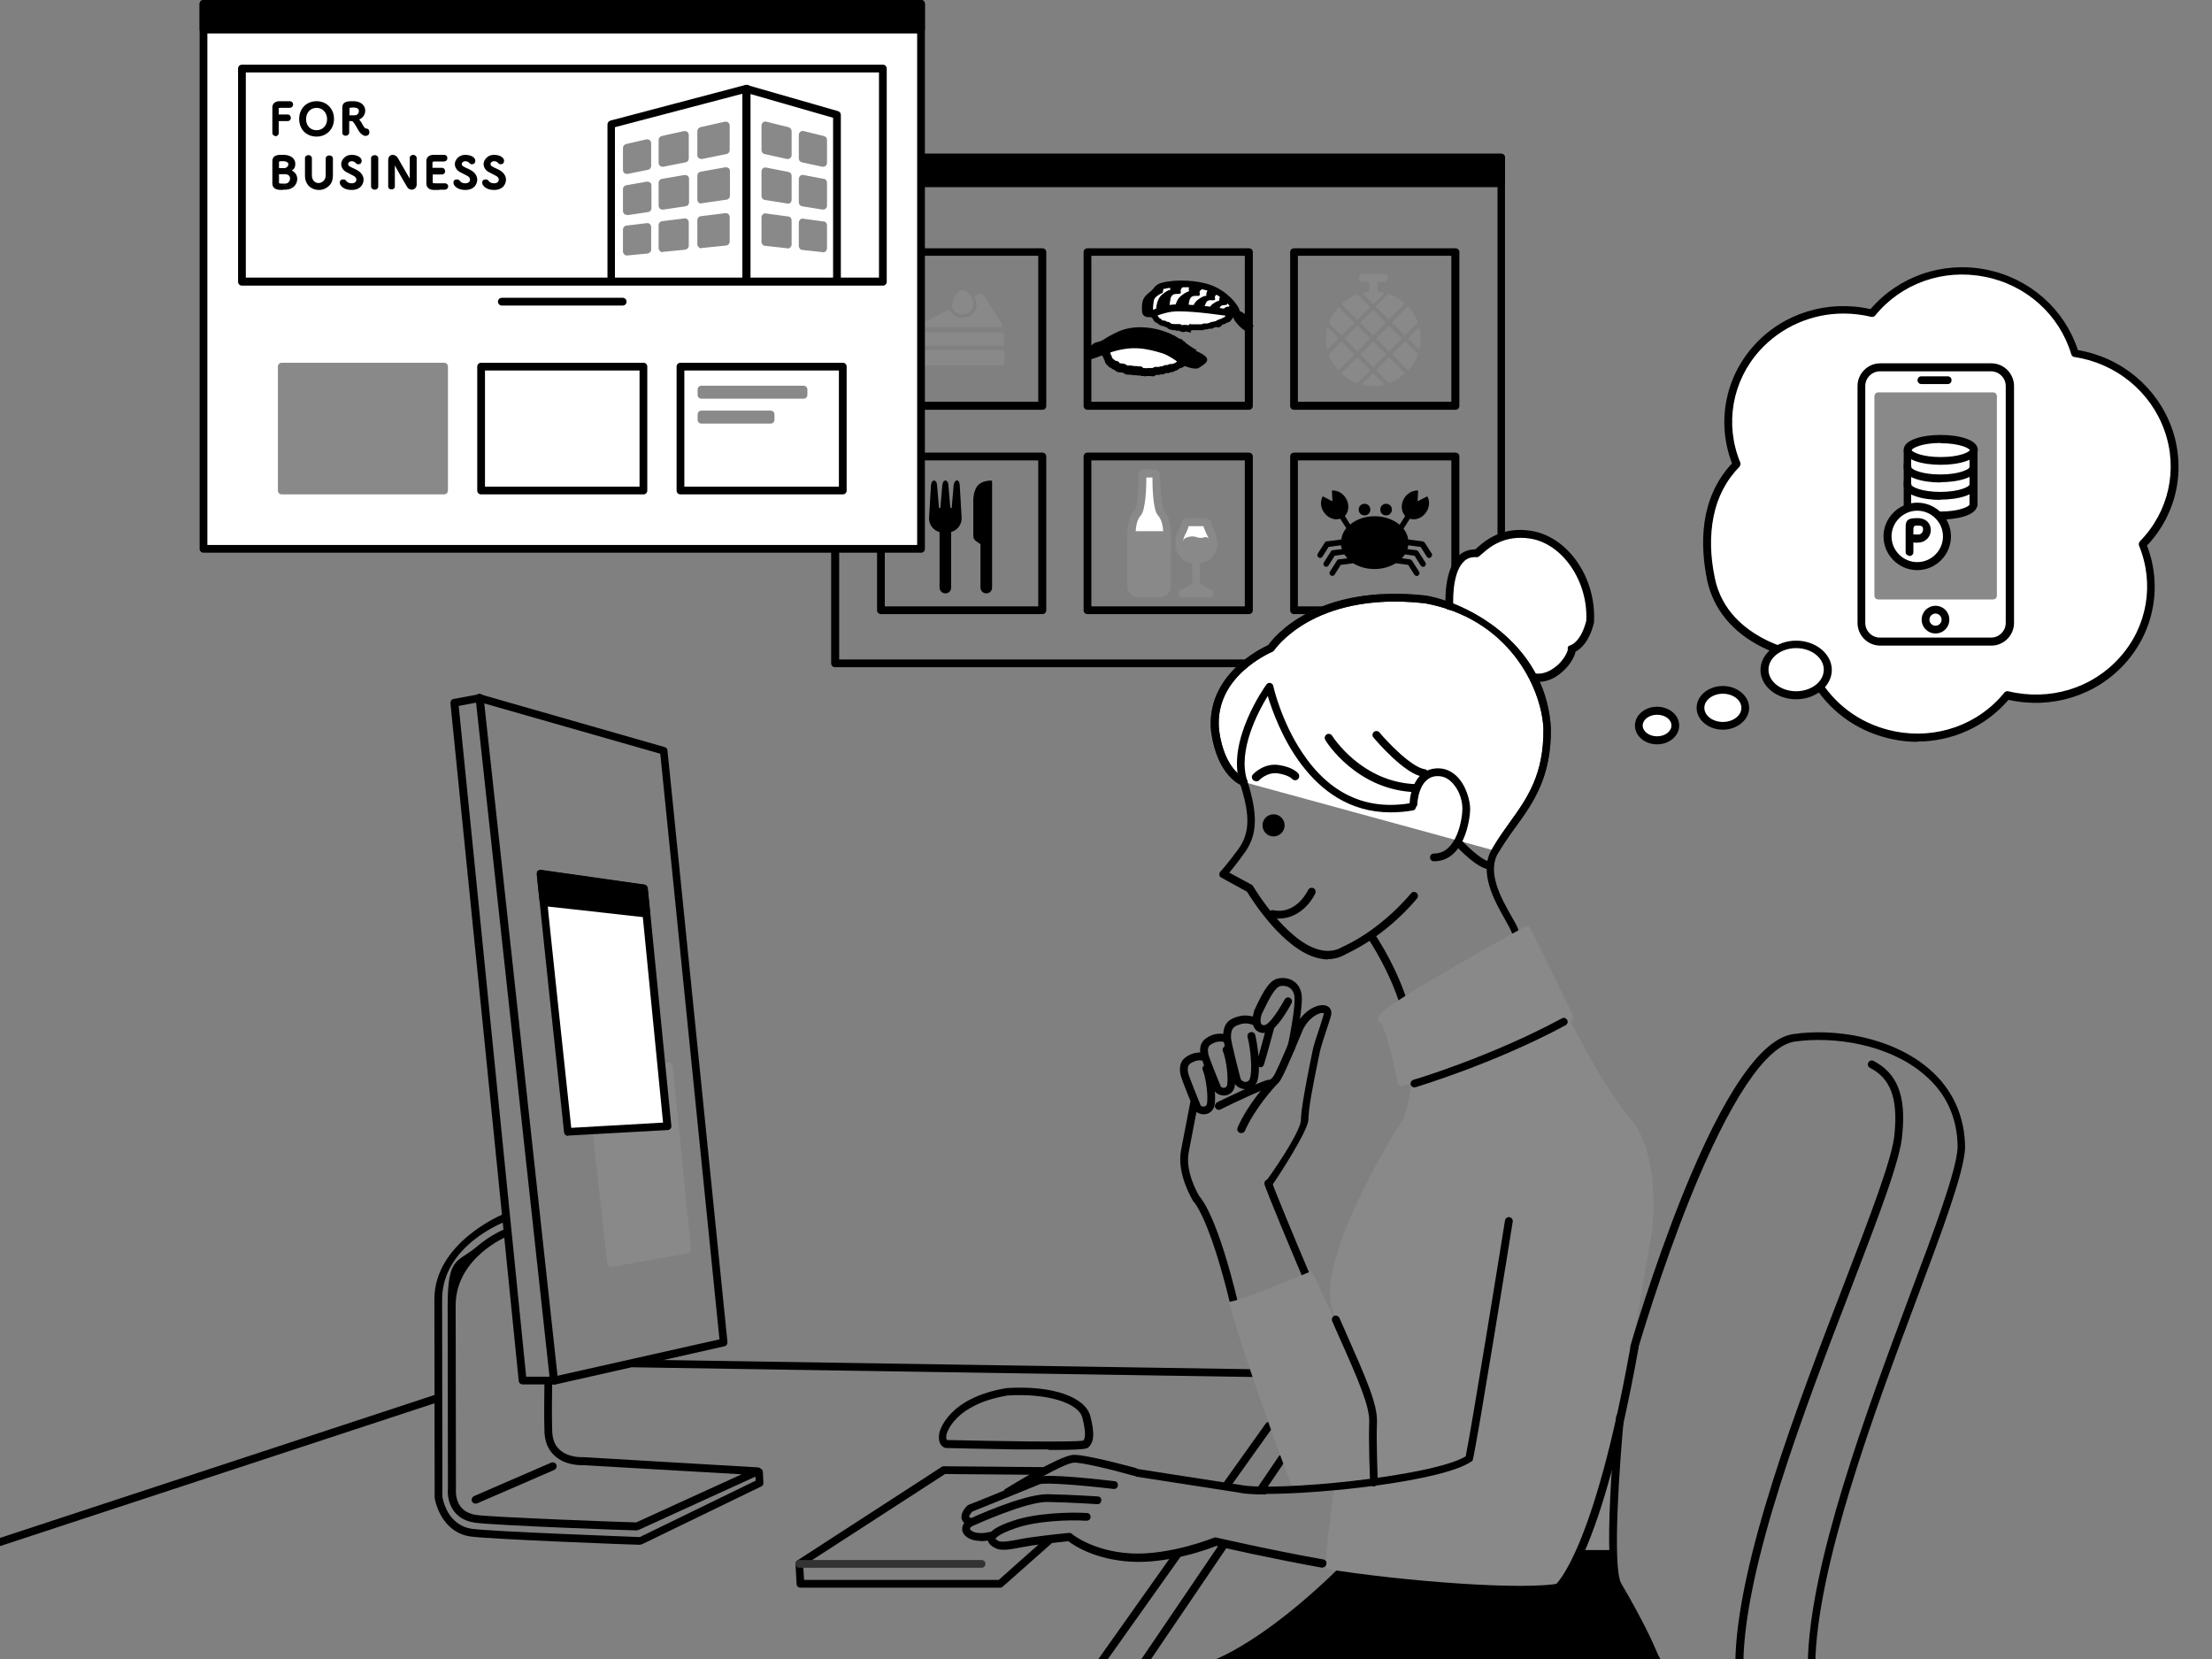 <?xml version="1.0" encoding="UTF-8"?>
<svg id="_レイヤー_1" data-name="レイヤー 1" xmlns="http://www.w3.org/2000/svg" version="1.1" xmlns:xlink="http://www.w3.org/1999/xlink" viewBox="0 0 800 600">
  <rect x="0" y="0" width="800" height="600" fill="#808080" stroke="none"/>
  <defs>
    <style>
      .cls-1 {
        fill: #898989;
      }

      .cls-1, .cls-2, .cls-3, .cls-4, .cls-5, .cls-6 {
        stroke-width: 0px;
      }

      .cls-2 {
        fill: #000;
      }

      .cls-7 {
        clip-path: url(#clippath-2);
      }

      .cls-3 {
        fill: none;
      }

      .cls-4 {
        fill: #8493a3;
      }

      .cls-8 {
        clip-path: url(#clippath-1);
      }

      .cls-9 {
        clip-path: url(#clippath);
      }

      .cls-10 {
        clip-path: url(#clippath-3);
      }

      .cls-5 {
        fill: #333;
      }

      .cls-6 {
        fill: #fff;
      }
    </style>
    <clipPath id="clippath">
      <rect class="cls-3" x="87.5" y="24.8" width="231.8" height="77.1"/>
    </clipPath>
    <clipPath id="clippath-1">
      <rect class="cls-3" y="-640" width="800" height="600"/>
    </clipPath>
    <clipPath id="clippath-2">
      <rect class="cls-3" y="147.6" width="800" height="452.4"/>
    </clipPath>
    <clipPath id="clippath-3">
      <rect class="cls-3" y="147.6" width="800" height="452.4"/>
    </clipPath>
  </defs>
  <g id="illust">
    <g>
      <path class="cls-6" d="M415.6,109.8c0,.3,0,.3.1.8,0,.2,0,.5,0,.7,0,.2.2.4.3.7,0,.2.1.5.2.7.1.2.3.3.5.6.1.2.3.3.5.5.1.2.4.3.5.4.1.2.1.5.3.7.2.2.4.3.6.4.2.1.4.2.6.3.2.1.3.4.5.5.2.1.5.2.7.3.2,0,.5,0,.8,0,.2,0,.4.3.6.3.2,0,.5.1.7.2.2,0,.3.5.5.6.2,0,.5.1.7.2s.5.1.7.2c.2,0,.5,0,.7,0,.2,0,.5,0,.7.2s.5-.1.7,0c.2,0,.4.3.6.4.2,0,.5.2.7.2.2,0,.5-.2.7-.2.2,0,.5,0,.7,0,.2,0,.5.2.7.2.2,0,.5.2.7.2.2,0,.5-.1.7-.1s.5,0,.7,0c.2,0,.5,0,.7,0,.2,0,.5,0,.7,0,.2,0,.5,0,.7-.1.2,0,.5,0,.7,0,.2,0,.4-.3.7-.3.2,0,.5,0,.7,0,.2,0,.5-.1.7-.2.2,0,.5,0,.7,0,.2,0,.4-.3.6-.4.2,0,.5,0,.7-.1s.5-.1.7-.2c.2,0,.5,0,.8,0,.2,0,.3-.5.5-.6.2,0,.5-.2.7-.3.2,0,.5-.2.7-.3.2-.1.4-.3.6-.4.2-.1.5,0,.7-.2.2-.1.3-.4.5-.6.2-.2.3-.3.5-.5.2-.3.3-.2.3-.6,0-.2-.2-.4-.2-.7,0-.2.2-.5,0-.7,0-.2-.3-.4-.4-.6-.1-.2-.2-.4-.3-.6-.1-.2-.4-.3-.6-.4-.2-.2-.4-.3-.5-.4-.2-.1-.3-.3-.5-.4-.2-.1-.4-.3-.6-.4-.2,0-.4-.2-.7-.2-.2,0-.4-.3-.6-.4-.2,0-.5.1-.8,0-.2,0-.5,0-.7,0-.2,0-.4-.2-.7-.2-.2,0-.4-.2-.7-.3-.2,0-.5,0-.7,0-.2,0-.5,0-.7,0-.2,0-.4-.2-.7-.2-.2,0-.4-.3-.7-.3-.2,0-.5,0-.7,0-.2,0-.5,0-.7,0-.2,0-.4-.3-.7-.3-.2,0-.5.2-.8.2-.2,0-.5-.1-.7-.2-.2,0-.5,0-.7,0s-.5-.2-.7-.2-.5,0-.7,0-.5-.2-.7-.2-.5.1-.7.1c-.2,0-.5,0-.7,0s-.5-.3-.7-.3c-.2,0-.5.2-.7.2-.2,0-.5-.2-.7-.2s-.5.2-.7.2-.5,0-.7,0c-.2,0-.5.2-.7.2s-.5-.2-.7-.2c-.2,0-.5.3-.7.3s-.5,0-.7,0c-.2,0-.5,0-.7.1-.2,0-.5-.1-.8,0-.2,0-.4.4-.6.5-.2,0-.5,0-.7.2-.2,0-.4.2-.6.4-.2.1-.5.2-.6.3-.2.2-.3.4-.4.6-.2.2-.6.3-.7.5Z"/>
      <path class="cls-2" d="M430.7,120.3h0c-.3,0-.6-.1-.8-.2,0,0,0,0,0,0-.3,0-.5-.1-.6-.2h0c-.1,0-.2,0-.4,0-.3.1-.6.2-1.1.2-.2,0-.4,0-.6-.2,0,0,0,0-.1,0-.3,0-.5-.2-.7-.3-.2,0-.5,0-.7,0h-.2c-.2,0-.3-.1-.5-.2,0,0,0,0-.1,0-.2,0-.4,0-.6,0h-.2c-.2,0-.3-.1-.5-.2,0,0-.1,0-.2,0-.2,0-.3,0-.5-.1-.4-.2-.7-.4-.9-.7-.1,0-.3,0-.4-.1-.2,0-.4-.2-.5-.3-.3,0-.6,0-.9-.2,0,0,0,0-.1,0-.2,0-.4-.1-.6-.2-.3-.2-.6-.4-.7-.6,0,0,0,0,0,0-.2,0-.4-.2-.6-.3,0,0-.1,0-.2-.1-.2-.1-.4-.2-.5-.4-.3-.3-.5-.6-.5-.9-.1,0-.3-.2-.5-.5,0,0,0,0-.1-.1-.2-.2-.3-.3-.4-.5-.2-.1-.4-.3-.5-.7-.1-.3-.2-.5-.2-.7,0,0,0,0,0-.1,0,0,0-.1,0-.2,0-.2-.2-.4-.2-.6,0-.3,0-.6-.1-.8h0c-.1-.5-.2-.9-.1-1.4,0,0,0-.2.1-.3.2-.4.6-.7.8-.8.1-.2.3-.5.6-.7.2-.2.5-.3.7-.4,0,0,0,0,.1,0h.1c.2-.2.4-.3.6-.4.2-.1.5-.2.6-.2.2-.2.5-.4.9-.6.4-.1.8,0,1,0,.2,0,.4,0,.6-.1.2,0,.4,0,.6,0,.2-.2.5-.3.9-.3.4,0,.7,0,.9.1.2,0,.4-.1.6-.1.2,0,.4,0,.6,0,0,0,0,0,0,0,.2,0,.5-.2.8-.2.3,0,.5,0,.7.1.2,0,.5-.2.8-.2.4,0,.7.2.9.3.1,0,.3,0,.4,0,.3,0,.5-.1.9,0,.4,0,.7.2.8.2h.1c.2,0,.3,0,.5,0,.3,0,.5,0,.6.2h.1s0,0,.1,0c.2,0,.4,0,.5,0,.2,0,.3,0,.5,0,.3,0,.6-.2,1-.1.4,0,.6.2.8.3.2,0,.4,0,.6,0,.2,0,.5,0,.8,0,.4,0,.7.3.9.4.2,0,.4.1.5.2,0,0,.1,0,.2,0,.2,0,.4,0,.5,0h0c.2,0,.4,0,.7,0,.3,0,.6.2.8.3,0,0,0,0,0,0,.2,0,.3.1.5.2h0c.2,0,.4,0,.6,0,.3,0,.6,0,1,0,.4.1.6.3.8.4t0,0h.1c.2,0,.4.2.5.2.2,0,.4.2.6.3,0,0,0,0,.1,0,.2.1.4.3.6.4,0,0,0,0,.1,0,.3.2.5.4.7.5h0c.2.2.4.3.6.6.2.3.4.6.4.8h0c.1.3.3.5.5.9.1.4.1.8,0,1.1.1.2.2.5.2.8,0,.6-.2,1-.5,1.3,0,0,0,0-.1.2-.1.2-.3.3-.5.6-.1.2-.3.5-.7.7-.3.2-.7.3-.9.3,0,0,0,0,0,0-.2.1-.4.3-.6.4-.2,0-.3.2-.5.2,0,0-.1,0-.2,0-.1,0-.3.1-.4.2-.2.3-.5.6-.9.8-.4.2-.8.1-1,0-.1,0-.2,0-.3,0h-.2c-.2.1-.4.2-.6.2h0c-.2.2-.5.3-.8.4-.3,0-.6,0-.8,0h-.2c-.1,0-.3.1-.5.2-.3,0-.6,0-.8,0-.2.1-.4.2-.7.3-.2,0-.4,0-.6,0,0,0-.1,0-.2,0,0,0-.2,0-.3,0-.2,0-.3,0-.5,0-.2,0-.4,0-.5,0s-.1,0-.2,0c-.2,0-.4,0-.6,0h-.4c-.1,0-.3,0-.5,0-.2,0-.5.2-.8.2ZM429.9,120.1h0ZM428.4,119.9h0ZM430.2,117.2c.2,0,.4,0,.6.1.2,0,.4,0,.6,0,.1,0,.2,0,.3,0h.3c.1,0,.2,0,.3,0s.2,0,.3,0c.1,0,.2,0,.4,0s.2,0,.3,0c0,0,.2,0,.3,0,.1,0,.3,0,.4,0,.2,0,.3,0,.5,0h0c.2-.1.5-.2.8-.3.3,0,.6,0,.8,0h0c0,0,.1,0,.2,0h.3c.2-.1.5-.2.6-.1.2-.1.4-.3.7-.4.2,0,.4,0,.5-.1,0,0,.1,0,.1,0h.3c.1-.1.3-.2.4-.2.2,0,.4,0,.5,0,.2-.2.4-.4.7-.5.1,0,.2,0,.3-.1.1,0,.2,0,.3-.1.1,0,.3-.1.4-.2,0,0,.1,0,.2,0,0,0,0,0,.1,0,.1,0,.3-.2.4-.3.2-.1.4-.2.6-.2.1-.1.2-.3.4-.4,0,0,0,0,.1,0,0,0,0-.2,0-.3,0-.2,0-.4,0-.6,0,0-.1-.2-.1-.2,0-.1-.1-.3-.2-.4-.2-.1-.3-.2-.4-.3-.1,0-.2-.2-.3-.3-.2-.1-.3-.2-.4-.3,0,0,0,0-.1-.1-.1,0-.2-.1-.3-.2,0,0-.1,0-.2-.1,0,0-.2,0-.3,0h-.3c-.2-.2-.3-.3-.5-.3-.2,0-.4,0-.7,0-.2,0-.5,0-.8,0-.2,0-.4-.1-.5-.2,0,0,0,0-.1,0-.3,0-.5-.2-.7-.3-.2,0-.4,0-.7,0,0,0-.1,0-.2,0-.2,0-.4,0-.5,0-.3,0-.5-.2-.6-.2h0c-.3,0-.5-.2-.7-.3-.2,0-.4,0-.6,0h0c-.2,0-.4,0-.6,0-.2,0-.5-.1-.6-.2-.2,0-.5.1-.8,0-.2,0-.4,0-.5-.1,0,0-.1,0-.2,0s-.1,0-.2,0c-.1,0-.3,0-.5,0-.2,0-.4,0-.6-.1h-.1s-.1,0-.2,0c-.2,0-.3,0-.5,0-.3,0-.5-.1-.7-.2-.2,0-.4,0-.7,0,0,0,0,0-.1,0-.2,0-.4,0-.6,0-.3,0-.5,0-.7-.2-.2,0-.4.1-.7.1-.3,0-.5,0-.7-.1-.2,0-.4.1-.7.1-.2,0-.4,0-.6,0,0,0,0,0,0,0-.2,0-.5.2-.7.2s-.5,0-.7,0c-.2,0-.4.2-.6.2-.2,0-.4,0-.6,0h0c-.2,0-.4,0-.6.1-.2,0-.4,0-.6,0-.1.1-.3.3-.6.3-.2,0-.4,0-.5.1h-.1s-.1.1-.2.2h-.2c-.1.2-.3.2-.4.3h0c-.1.2-.2.3-.3.4,0,0-.1.1-.2.2,0,0,0,.2,0,.3,0,0,0,.1,0,.2,0,0,0,0,0,.2,0,.1.1.2.1.4,0,.1,0,.3.1.4,0,0,0,0,0,0,.1.2.3.3.4.5,0,0,0,0,0,0,0,0,.1.2.2.2.2.1.4.2.5.4.2.2.4.5.4.7.1,0,.2.1.3.2h0c.2,0,.3.2.5.3.2.2.4.3.5.5,0,0,0,0,0,0,0,0,.1,0,.2,0,.3,0,.6,0,1,.2.2,0,.3.2.5.3,0,0,0,0,.1,0,0,0,0,0,.1,0,.1,0,.3,0,.5.1.4.2.7.4.8.6.1,0,.2,0,.3,0,.1,0,.3,0,.4.1h.3c0,0,0,0,.1,0,.2,0,.4,0,.6,0,.1,0,.3,0,.4,0h0c.2,0,.6,0,.9,0,.4,0,.7.3.9.4,0,0,.1,0,.1,0,.2,0,.5-.2.9-.1h0c.2,0,.4,0,.6,0,.3,0,.5.1.7.2,0,0,0,0,0,0ZM430.1,117.2h0ZM426.1,116.8h0s0,0,0,0ZM416.7,115.2h0ZM421,115.1s0,0,0,0t0,0ZM440.2,107.6s0,0,0,0t0,0ZM427.9,105.6h0Z"/>
    </g>
    <g>
      <polygon class="cls-6" points="427.6 102.8 419.8 103.2 416.3 107.9 416 113.2 423.7 111.4 437.3 111.9 446.4 113.3 445.9 109.9 438.8 104.1 427.6 102.8"/>
      <path class="cls-2" d="M453,117.5h0c-.1-.2-.5-.9-.7-1.4-.3-.6-.4-.8-.5-.9-.9-1.2-2-2.1-3.4-2.7-.6-2.5-4.7-7.2-10.2-9.3-4.9-1.9-13.2-2.3-18.1-.9-1.6.4-2.4,1.3-3,2.1-.3.4-.7.8-1.1,1.1-2.6,2-3.1,3.1-3,6.8,0,.9.3,1.6.9,2,.4.3,1,.4,1.6.4.2,0,.5,0,.7,0,0,0,.1,0,.2,0,.1,0,.2,0,.4,0l.5-.2c.4-.1.8-.3,1.3-.4,2-.7,4.5-1.5,7.5-1.5,6.8,0,15.6,1.4,17.4,1.6.3,0,.5,0,.8.2l.7.2c0,0,.2,0,.2,0,0,0,.1,0,.1,0,.1,0,.3.2.6.2,0,0,.1,0,.2,0,.1.8.5,1.3,1.7,2.7,1.7,1.9,3.4,2.6,3.6,2.6t0,0h0s0,0,.1,0h0c.2,0,.4-.1.5-.3,0-.2,0-.3,0-.4,0-.2-.2-.8-.2-1.2.5.1.8.2,1,.2h0c.2,0,.5-.2.5-.4,0-.1,0-.3-.1-.4ZM421,104.5c.7-.2,1.4-.3,2.2-.4,0,.2,0,.5.1.7-.7.1-1.7.6-3.2,1.9-.1.1-.3.2-.4.4-.5.6-.9,1.4-1.2,2.4-.2.7-.3,1.4-.4,2.2h-.3c-.3.2-.5.3-.8.3,0-.6,0-1.4.2-2.5,0-.2,0-.5.1-.8.2-1.3,2.2-2.4,3-2.7.2,0,.3-.3.3-.5,0,0,0-.5.2-1.1ZM436.1,107c-.6,0-1.6.4-3,1.5-.5.4-1,1-1.4,1.8-.6,0-1.2,0-1.8-.1,0-.4.1-.8.2-1.2.3-1.7,1.2-1.9,2-2,.2,0,.5,0,.7,0h.2c.1,0,.3,0,.4,0,.3,0,.4-.2.5-.3s.1-.3,0-.6c-.1-.2-.1-.5,0-.7.1-.3.4-.5.8-.8.7.2,1.4.3,2,.5,0,.1-.2.3-.2.4-.2.5-.3,1.1-.2,1.5ZM423.3,108.3c0,0,0-.2,0-.2.4-1.7,1.5-1.8,2.4-1.8h.2c.5,0,.9,0,1.1-.3,0,0,.2-.3,0-.6,0,0,0-.1,0-.2,0-.5.3-1,.7-1.3.8,0,1.5,0,2.3,0-.1.3-.1.8,0,1.2h0c0,.1,0,.2,0,.3-.4,0-.9.3-1.6.7-.5.3-1,.7-1.6,1.2-.7.6-1.2,1.6-1.6,2.8-.7,0-1.5.1-2.2.2,0-.6.2-1.3.3-2ZM442.9,110.3c.4,0,.7,0,.9-.2,0,0,.1-.2.1-.4.3.3.5.5.7.8,0,.1,0,.3-.1.4h0s0,0,0,0c0,0-.1,0-.2,0-.7,0-1.2.2-1.6.7-.5,0-1-.1-1.6-.2.4-1,1-1.1,1.7-1h.1ZM435.9,110.2c.5-1.8,1.6-1.7,2.5-1.6.4,0,.8,0,1-.2,0,0,.2-.3,0-.6-.1-.3,0-.5.1-.8.1-.1.3-.3.5-.4.4.2.8.5,1.2.8-.2.5-.3,1-.3,1.4-.5,0-1.3.4-2.4,1.2-.3.2-.6.5-.8.9-.6,0-1.3-.2-2-.2,0-.1,0-.3.1-.4ZM420.7,104h0c0,0,0,0,0,0h0Z"/>
    </g>
    <g>
      <path class="cls-6" d="M399.6,125.7c0,.3-.2.3-.1.7,0,.2.1.4.2.7,0,.2.4.3.5.6,0,.2,0,.5.2.7.1.2.2.4.4.6.1.2,0,.6.1.8.1.2.3.4.5.5.1.2.3.3.5.5.2.1.4.2.6.4.2.1.4.3.6.4.2.1.5,0,.7.2.2.1.3.4.5.6.2.1.4.3.6.4.2.1.5,0,.8,0s.5,0,.7.2.4.3.6.4c.2,0,.4.3.6.4s.5,0,.7,0,.5.1.7.2.5.1.7.2c.2,0,.5.1.7.2.2,0,.5,0,.7.1.2,0,.5.1.7.2.2,0,.5-.1.7,0,.2,0,.5.2.7.2.2,0,.5,0,.7,0,.2,0,.5.2.7.2.2,0,.5-.2.7-.2s.5,0,.7,0c.2,0,.5,0,.7,0,.2,0,.5.2.8.1.2,0,.4-.4.7-.5.2,0,.5,0,.7-.1.2,0,.5,0,.7-.1.2,0,.5-.2.7-.2.2,0,.5,0,.7,0,.2,0,.4-.3.7-.4.2,0,.5-.1.7-.2s.5,0,.8,0c.2,0,.4-.3.6-.4.2,0,.5.1.8,0s.4-.3.6-.4c.2,0,.5,0,.7-.2.2-.1.4-.3.6-.4.2-.1.4-.2.6-.4.2-.1.5-.2.6-.3.2-.1.4-.2.6-.4.2-.2.4-.4.5-.5.2-.3.2-.3.2-.7,0-.2-.2-.4-.3-.7,0-.2-.2-.4-.3-.6,0-.2,0-.4-.2-.6-.1-.2-.1-.5-.3-.7-.1-.2-.4-.2-.6-.4-.2-.2-.4-.2-.6-.4-.2-.1-.3-.3-.5-.5-.2-.1-.3-.4-.5-.5-.2,0-.5,0-.7-.2-.2,0-.5,0-.7-.1-.2,0-.4-.3-.6-.4-.2,0-.5.2-.8,0-.2,0-.4-.2-.7-.2-.2,0-.5,0-.7-.1-.2,0-.4-.2-.7-.2-.2,0-.5,0-.7,0-.2,0-.4-.3-.7-.3-.2,0-.5,0-.7,0-.2,0-.5,0-.7,0-.2,0-.4-.3-.7-.4-.2,0-.5.2-.8.1-.2,0-.5-.2-.7-.3s-.5,0-.7,0c-.2,0-.5-.1-.7-.2-.2,0-.5,0-.7,0-.2,0-.5-.3-.7-.3-.2,0-.5.2-.7.2s-.5-.1-.7-.1-.5,0-.7,0-.5-.3-.7-.3c-.2,0-.5.3-.7.3-.2,0-.5,0-.7,0s-.5,0-.7,0-.5,0-.7,0c-.2,0-.5.2-.7.2-.2,0-.5,0-.7,0-.2,0-.5,0-.7.1-.2,0-.5,0-.7.1-.2,0-.5.2-.7.3-.2,0-.5.1-.7.2-.2,0-.5,0-.7,0-.2,0-.5,0-.7.1-.2,0-.4.4-.6.5-.2.1-.6,0-.8.2-.2.2-.2.5-.4.7-.2.2-.3.4-.4.6Z"/>
      <path class="cls-2" d="M414.5,136.2h0c-.3,0-.6-.1-.8-.2,0,0,0,0,0,0h-.2c-.2,0-.3,0-.5,0-.3,0-.5-.1-.7-.2-.2,0-.5,0-.8,0-.2,0-.4,0-.6-.1,0,0-.1,0-.2,0,0,0-.2,0-.2,0-.2,0-.3,0-.5,0-.2,0-.3,0-.5-.1,0,0-.2,0-.2,0-.2,0-.3,0-.5-.1,0,0-.1,0-.2,0,0,0-.2,0-.2,0-.1,0-.3,0-.4,0-.3,0-.5,0-.8-.1-.3-.1-.6-.3-.7-.4,0,0,0,0,0,0-.3-.1-.5-.2-.6-.3h0c-.1,0-.2,0-.4,0-.3,0-.7,0-1.1-.1-.2,0-.4-.2-.6-.3,0,0,0,0-.1,0-.3-.1-.5-.3-.6-.5-.2,0-.5-.1-.7-.3-.2-.1-.5-.3-.7-.5,0,0,0,0-.1,0-.2,0-.4-.2-.6-.4-.2-.2-.4-.4-.6-.6h-.1c-.2-.3-.3-.5-.4-.6-.3-.4-.4-.8-.4-1.1-.1-.1-.2-.3-.3-.5-.1-.2-.2-.5-.2-.6-.2-.2-.4-.5-.5-.9,0,0,0-.1,0-.2,0-.2-.1-.4-.2-.7,0-.5,0-.8.1-1.2,0,0,0-.2.1-.3h0c0-.3.2-.5.4-.8.1-.3.3-.7.6-1,.3-.3.7-.4,1-.4.2-.2.4-.3.6-.5.4-.2.7-.2.9-.2h0c.3,0,.5,0,.7-.1h.1c.2,0,.4-.1.7-.2.2,0,.4-.2.8-.3h.2c.2,0,.4-.1.5-.1,0,0,.1,0,.2,0,.2,0,.4,0,.5,0,.2,0,.4,0,.6,0,0,0,0,0,0,0,.2,0,.5-.2.8-.2.2,0,.4,0,.6,0,0,0,0,0,.1,0,0,0,.2,0,.2,0,.2,0,.3,0,.5,0s.4,0,.6,0c.2-.1.5-.2.9-.2.4,0,.8.2,1,.3.2,0,.4,0,.5,0,.2,0,.4,0,.6,0,.2,0,.6-.2.9-.2.4,0,.6.2.8.3.2,0,.4,0,.6,0,.2,0,.4,0,.6.1,0,0,0,0,0,0,.2,0,.5,0,.8,0,.3,0,.5.1.6.2.2,0,.5-.1.8,0,.4,0,.7.2.9.4.1,0,.3,0,.4,0,.3,0,.5,0,.9,0,.4,0,.6.2.8.3,0,0,0,0,.1,0,.2,0,.3,0,.5,0,.3,0,.5.2.6.2h.1s.1,0,.2,0c.2,0,.4,0,.5,0,.2,0,.3,0,.5.2.3,0,.6-.1,1,0,.4,0,.6.3.8.4.2,0,.4,0,.6.2.2,0,.5,0,.8.2.4.2.7.5.8.6.2.2.4.3.5.4,0,0,0,0,.1,0,.1,0,.4.2.6.4h0c.2.1.4.3.6.6.3.3.4.7.4.9,0,0,0,0,0,0,.2.3.2.6.3.8.1.2.3.4.4.8.2.3.4.6.3,1.1,0,.6-.1.9-.4,1.2,0,0-.1.3-.2.3-.2.2-.4.5-.7.7-.2.1-.4.3-.6.4,0,0-.1,0-.2.1-.2.1-.4.2-.6.3,0,0-.1,0-.2,0h-.2c-.2.2-.4.3-.5.4h0c-.1.1-.4.3-.6.4-.3.1-.5.2-.7.2,0,0,0,0,0,0h0c-.1.1-.4.3-.7.4-.3.1-.6.1-.9.1-.2.1-.4.2-.6.3-.4.1-.8,0-1,0h0c-.1,0-.2.1-.3.1-.2.1-.5.3-.8.4-.4,0-.7,0-.9,0,0,0,0,0,0,0-.2,0-.4.1-.6.2-.2,0-.4,0-.5,0,0,0-.1,0-.2,0-.1,0-.3,0-.4,0-.2.2-.6.5-1,.5-.4,0-.8,0-1-.1-.2,0-.4,0-.6,0-.2,0-.5,0-.7,0-.2,0-.5.1-.9.1ZM416.8,136s0,0,0,0t0,0ZM422,134.8h0ZM406.5,134.5s0,0,0,0c0,0,0,0,0,0ZM413.4,133.1c0,0,.2,0,.2,0h.3c.2,0,.4,0,.6.1.2,0,.4-.1.7-.1h0c.2,0,.4,0,.5,0h.1c.2,0,.4,0,.6,0,.2,0,.4,0,.5,0,.2-.2.5-.3.8-.4.1,0,.2,0,.4,0,.1,0,.2,0,.3,0,.1,0,.3,0,.4,0,0,0,.2,0,.2,0,0,0,0,0,.1,0,.2,0,.4-.1.5-.2.3,0,.5,0,.7,0,.2-.1.4-.2.6-.3.1,0,.2,0,.3-.1.1,0,.2,0,.4-.1.3,0,.5,0,.7,0,.2-.1.4-.2.6-.3.3-.1.6-.1.9,0,.1,0,.3-.2.5-.2.2,0,.4-.1.6-.2h.1c.2-.2.3-.3.5-.4.1,0,.2-.1.4-.2h.2c.1-.2.3-.3.4-.3,0,0,.1,0,.2,0,.1,0,.2-.1.3-.2,0,0,.1,0,.2-.1,0,0,0,0,.1-.1,0,0,0-.2-.1-.3-.1-.2-.2-.3-.3-.6,0-.1,0-.3-.1-.4,0-.2-.1-.3-.2-.5-.1,0-.2-.2-.4-.3,0,0,0,0,0,0-.1,0-.2-.1-.4-.2-.2-.1-.3-.3-.4-.4,0,0,0,0,0,0-.2-.1-.3-.3-.5-.4-.2,0-.3,0-.5-.1h0c-.2,0-.4,0-.6-.1-.2,0-.4-.2-.5-.3-.2,0-.5,0-.8,0-.2,0-.3-.1-.5-.2,0,0-.1,0-.2,0,0,0-.1,0-.2,0-.2,0-.3,0-.5,0-.2,0-.4-.1-.6-.2,0,0,0,0-.1,0,0,0-.1,0-.2,0-.2,0-.3,0-.5,0-.3,0-.5-.2-.7-.3-.2,0-.4,0-.7,0h-.1c-.2,0-.4,0-.6,0-.3,0-.5-.2-.7-.3-.2,0-.4,0-.7,0-.3,0-.5-.1-.7-.2-.2,0-.4,0-.7,0-.2,0-.4,0-.6-.1,0,0,0,0,0,0-.2,0-.5,0-.8,0-.3,0-.5-.1-.7-.2-.2,0-.4,0-.7,0-.2,0-.4,0-.6,0,0,0-.1,0-.1,0h-.7c-.3,0-.5-.1-.7-.2-.2,0-.5.2-.7.2-.2,0-.4,0-.6,0h-.1s-.1,0-.2,0c-.1,0-.3,0-.4,0-.2,0-.4,0-.6,0,0,0,0,0,0,0-.2,0-.5.2-.7.2-.2,0-.4,0-.6,0,0,0-.1,0-.1,0,0,0-.2,0-.2,0-.1,0-.3,0-.4,0s-.2,0-.4,0h-.3c-.1.1-.4.2-.6.3-.2,0-.4,0-.6.2-.3,0-.5,0-.6,0h0c-.2,0-.4,0-.5,0-.1.1-.3.2-.4.3-.2.1-.4.2-.5.2,0,.1-.1.2-.2.3,0,0,0,.1-.1.2h0s0,0,0,0c0,0,0,0,0,0,0,0,0,0,0,.2.2.2.4.4.5.8,0,.2,0,.3.1.5,0,0,0,0,0,.1h0s0,0,0,0c0,0,.1.2.2.3.2.3.2.6.3.9l.2.2c.1.1.3.3.4.4,0,0,0,0,0,0,.1,0,.3.2.4.3,0,0,.2.1.3.2.2,0,.5,0,.8.2.4.2.6.5.7.7,0,0,0,0,.1,0,.3,0,.6,0,.9.1h0c.2,0,.4,0,.6.1.3.1.5.2.6.3,0,0,0,0,0,0,.2,0,.4.2.5.3.2,0,.4,0,.7,0,.1,0,.2,0,.3,0,.1,0,.2,0,.4,0,.1,0,.3,0,.4.1,0,0,.1,0,.2,0,.1,0,.3,0,.4.1,0,0,.2,0,.3,0s.2,0,.3,0c.1,0,.3,0,.4,0,.2,0,.3,0,.5.1,0,0,0,0,0,0,.2,0,.5,0,.8,0,.3,0,.6.2.7.2ZM403.8,130.3s0,0,0,0t0,0ZM430.2,128.7h0ZM399,128.4h0ZM401.1,126.7s0,0,0,0c0,0,0,0,0,0ZM402.9,124.9h0ZM427,124.5h0ZM398.9,124.2h0ZM419.1,122.3h0ZM401.9,122.3s0,0,0,0t0,0Z"/>
    </g>
    <path class="cls-2" d="M542.9,241.3h-240.9c-.8,0-1.4-.6-1.4-1.4V57c0-.8.6-1.4,1.4-1.4h240.9c.8,0,1.4.6,1.4,1.4v182.9c0,.8-.6,1.4-1.4,1.4ZM303.5,238.5h238.1V58.4h-238.1v180.1Z"/>
    <g>
      <rect class="cls-2" x="302" y="57" width="240.9" height="9.3"/>
      <path class="cls-2" d="M542.9,67.7h-240.9c-.8,0-1.4-.6-1.4-1.4v-9.3c0-.8.6-1.4,1.4-1.4h240.9c.8,0,1.4.6,1.4,1.4v9.3c0,.8-.6,1.4-1.4,1.4ZM303.5,64.8h238.1v-6.4h-238.1v6.4Z"/>
    </g>
    <g>
      <path class="cls-1" d="M492.9,102h2.3v3.5c-.9,0-1.8.2-2.6.4l3.7,3.7.4.4.5-.5,3.6-3.6c-.8-.2-1.7-.3-2.6-.4v-3.5h2.3c.8,0,1.5-.7,1.5-1.4s-.6-1.5-1.5-1.5h-7.5c-.8,0-1.5.7-1.5,1.5,0,.8.7,1.4,1.5,1.4Z"/>
      <polygon class="cls-1" points="500.3 117.7 501.3 116.7 501 116.4 499.8 115.2 499.1 114.5 496.9 112.3 496.6 112 496.4 112.3 494.2 114.5 493.5 115.2 492.3 116.4 491.9 116.7 493 117.8 496.6 121.4 500.3 117.7"/>
      <path class="cls-1" d="M490.9,115.7l.2-.2,2-1.9.4-.4,2.1-2.1-3.4-3.4-1.2-1.2c-.5.2-.9.3-1.3.5-1,.5-2,1.1-3,1.7-.6.4-1.1.8-1.6,1.3,0,0,.1,0,.2.1l5.6,5.6Z"/>
      <polygon class="cls-1" points="491.5 118.3 490.9 117.8 490.4 118.2 489.6 119 488 120.6 487.5 121.2 486.2 122.4 487.6 123.8 488.1 124.3 489.7 125.9 490.5 126.8 490.9 127.1 491.4 126.6 491.7 126.3 495.6 122.4 491.7 118.6 491.5 118.3"/>
      <path class="cls-1" d="M484.5,120.7l.7.7.6-.6.4-.4,2.3-2.3.4-.4,1-.9-5.6-5.6c0,0-.1-.1-.1-.2-.6.6-1.1,1.3-1.6,2-.5.7-.9,1.4-1.3,2.2-.3.6-.5,1.1-.7,1.7l2.9,2.8,1.1,1.1Z"/>
      <path class="cls-1" d="M484.2,122.4l-1.8-1.8-2.3-2.3c-.2.8-.3,1.6-.4,2.4,0,.6,0,1.1,0,1.7s0,1.2,0,1.7c0,.8.2,1.6.4,2.3l2.2-2.2,1.9-1.9Z"/>
      <path class="cls-1" d="M489,127.3l-.4-.4-2.3-2.3-.4-.4-.7-.7-.8.8-1.1,1.1-2.7,2.7c.2.6.5,1.2.7,1.8.4.8.8,1.5,1.3,2.2.5.7,1,1.3,1.5,1.9,0-.1,0-.2.2-.3l5.6-5.6-.9-.9Z"/>
      <polygon class="cls-1" points="493.5 129.7 494.2 130.4 496.4 132.6 496.6 132.9 496.9 132.6 499.1 130.4 499.8 129.7 500.9 128.6 501.3 128.2 500.4 127.2 496.6 123.5 492.9 127.2 491.9 128.2 492.4 128.6 493.5 129.7"/>
      <path class="cls-1" d="M496.6,134.9l-.4.4-3.8,3.8c.9.2,1.9.4,2.9.5.4,0,.8,0,1.3,0s.8,0,1.3,0c1,0,1.9-.2,2.9-.5l-3.7-3.7-.5-.4Z"/>
      <path class="cls-1" d="M493.5,131.8l-.4-.4-1.9-1.9-.3-.3-1.2,1.2-2,2-2.4,2.4c0,0-.2.1-.3.2.5.5,1.1.9,1.7,1.4.9.7,1.9,1.2,3,1.7.4.2.8.4,1.3.5l1.3-1.3,3.4-3.4-2.1-2.1Z"/>
      <path class="cls-1" d="M505.1,131.9l-1-1-1.8-1.8-.3.3-1.9,1.9-.4.4-2.1,2.1,3.5,3.5,1.2,1.2c.4-.2.9-.3,1.3-.5,1-.5,2-1.1,3-1.7.6-.4,1.1-.9,1.6-1.4-.1,0-.2,0-.3-.2l-2.9-2.9Z"/>
      <polygon class="cls-1" points="501.9 126.6 502.4 127.1 502.8 126.7 503.6 125.9 505.1 124.3 505.7 123.8 507 122.4 505.8 121.2 505.2 120.6 503.6 119.1 502.8 118.2 502.4 117.8 501.8 118.3 501.6 118.5 497.7 122.4 501.6 126.4 501.9 126.6"/>
      <path class="cls-1" d="M508.9,124.3l-.8-.8-.7.7-.4.4-2.2,2.2-.5.4-.9.9,5.6,5.6c0,0,.1.2.2.3.6-.6,1.1-1.3,1.6-2,.5-.7.9-1.4,1.3-2.2.3-.6.5-1.1.7-1.8l-2.8-2.8-1.1-1.1Z"/>
      <path class="cls-1" d="M513.7,120.8c0-.8-.2-1.7-.4-2.5l-2.3,2.3-1.8,1.8,1.9,1.9,2.2,2.2c.2-.8.3-1.6.4-2.4,0-.6,0-1.1,0-1.7,0-.6,0-1.1,0-1.7Z"/>
      <path class="cls-1" d="M504.4,117.7l.4.4,2.3,2.3.4.4.6.6.7-.7,1.1-1.1,2.9-2.9c-.2-.6-.4-1.1-.7-1.7-.4-.8-.8-1.5-1.3-2.2-.5-.7-1-1.4-1.6-2,0,0,0,.2-.2.2l-5.6,5.6,1,1Z"/>
      <path class="cls-1" d="M497.7,111l2.1,2.1.4.4,1.9,1.9.2.2,5.6-5.6c0,0,.1-.1.2-.2-.5-.5-1-.9-1.6-1.3-.9-.7-1.9-1.2-3-1.7-.5-.2-.9-.4-1.4-.6l-1.2,1.2-3.5,3.5Z"/>
    </g>
    <path class="cls-2" d="M432.8,126.6c-1.2-.6-2.5-1.5-3.8-2.4-.2-.4-.6-.7-1-.8,0-.1-.1-.2-.2-.3-.2-.3-.6-.5-1.1-.6,0,0-.1,0-.2,0-.4-.3-.8-.5-1.1-.7-.1,0-.2-.2-.3-.2-.3-.2-.5-.3-.8-.4-5-2.6-13.4-4.2-19.8-1.3-2.4,1.1-3.8,1.9-4.7,2.5-1.1.7-1.8,1.1-3.3,1.4-1.6.4-4,3-4,5.7,0,.2.1.4.3.5.5.3,1.6.2,6.4-1.7l1.4-.5c8.5-3,13.6-1.9,19.9,0,1.5.5,3.1,1.5,4.6,2.5l.4.3c0,.1.2.2.3.3.1,0,.2.2.3.3,0,.2.3.2.4.3,0,0,0,0,0,0,0,0,0,0,.1.1l.7.3c.2,0,3,1.4,4.9,1.4s.8,0,1.1-.2h.2c1.9-1.2,3.1-2,3.1-3,0-1-1.2-1.9-4.2-3.3Z"/>
    <g>
      <path class="cls-2" d="M377,148.2h-58.4c-.8,0-1.4-.6-1.4-1.4v-55.6c0-.8.6-1.4,1.4-1.4h58.4c.8,0,1.4.6,1.4,1.4v55.6c0,.8-.6,1.4-1.4,1.4ZM320,145.3h55.5v-52.8h-55.5v52.8Z"/>
      <path class="cls-2" d="M377,222.1h-58.4c-.8,0-1.4-.6-1.4-1.4v-55.6c0-.8.6-1.4,1.4-1.4h58.4c.8,0,1.4.6,1.4,1.4v55.6c0,.8-.6,1.4-1.4,1.4ZM320,219.3h55.5v-52.8h-55.5v52.8Z"/>
    </g>
    <g>
      <path class="cls-2" d="M451.7,148.2h-58.4c-.8,0-1.4-.6-1.4-1.4v-55.6c0-.8.6-1.4,1.4-1.4h58.4c.8,0,1.4.6,1.4,1.4v55.6c0,.8-.6,1.4-1.4,1.4ZM394.7,145.3h55.5v-52.8h-55.5v52.8Z"/>
      <path class="cls-2" d="M451.7,222.1h-58.4c-.8,0-1.4-.6-1.4-1.4v-55.6c0-.8.6-1.4,1.4-1.4h58.4c.8,0,1.4.6,1.4,1.4v55.6c0,.8-.6,1.4-1.4,1.4ZM394.7,219.3h55.5v-52.8h-55.5v52.8Z"/>
    </g>
    <path class="cls-2" d="M526.4,148.2h-58.4c-.8,0-1.4-.6-1.4-1.4v-55.6c0-.8.6-1.4,1.4-1.4h58.4c.8,0,1.4.6,1.4,1.4v55.6c0,.8-.6,1.4-1.4,1.4ZM469.4,145.3h55.5v-52.8h-55.5v52.8Z"/>
    <path class="cls-2" d="M526.4,222.1h-58.4c-.8,0-1.4-.6-1.4-1.4v-55.6c0-.8.6-1.4,1.4-1.4h58.4c.8,0,1.4.6,1.4,1.4v55.6c0,.8-.6,1.4-1.4,1.4ZM469.4,219.3h55.5v-52.8h-55.5v52.8Z"/>
    <g>
      <g>
        <path class="cls-6" d="M409.1,194.6v17.6s0,0,0,0c.1.8.8,2.2,2.8,2.2h7.4c2,0,2.7-1.4,2.8-2.2,0,0,0,0,0,0v-19.2c0,0,0-.1,0-.2-.1-2.7-.5-5.5-2.3-7.4-1.3-1.4-1.7-9.1-1.7-13.5,0-.2,0-.3-.2-.5-.1-.1-.3-.2-.5-.2h-3.7c-.2,0-.3,0-.5.2s-.2.3-.2.5c0,4.5-.4,12.1-1.7,13.5-2.1,2.3-2.3,5.9-2.3,9.2Z"/>
        <path class="cls-1" d="M419.3,216h-7.4c-2.8,0-4-2.1-4.2-3.5,0,0,0-.2,0-.3v-17.6c0-3.5.2-7.4,2.7-10.1.7-.8,1.4-6.4,1.3-12.6,0-.6.2-1.1.6-1.5s.9-.6,1.5-.6h3.7c.5,0,1.1.2,1.5.6.4.4.6.9.6,1.5,0,6.2.6,11.7,1.3,12.6,2.1,2.3,2.5,5.6,2.6,8.2,0,.1,0,.2,0,.4v19.2c0,0,0,.2,0,.2-.2,1.4-1.4,3.5-4.2,3.5ZM410.5,212.2c0,.2.3.9,1.4.9h7.4c1.2,0,1.4-.9,1.4-1v-19c0,0,0-.1,0-.2,0-2.1-.4-4.8-1.9-6.5-1.9-2-2-10.9-2-13.7h-2.2c0,2.9-.2,11.7-2,13.7-1.8,1.9-1.9,5.2-1.9,8.2v17.5h0ZM420.7,193.3h0Z"/>
      </g>
      <g>
        <rect class="cls-1" x="411.1" y="193.4" width="9.2" height="18.9"/>
        <path class="cls-1" d="M420.4,213.8h-9.2c-.8,0-1.4-.6-1.4-1.4v-18.9c0-.8.6-1.4,1.4-1.4h9.2c.8,0,1.4.6,1.4,1.4v18.9c0,.8-.6,1.4-1.4,1.4ZM412.6,210.9h6.4v-16.1h-6.4v16.1Z"/>
      </g>
      <g>
        <g>
          <path class="cls-6" d="M433.3,202.3c.9,0,2.6-.3,4-1.9,2-2.2,1.7-5.5.5-7.7-.9-1.7-1.3-3.4-1.3-3.4,0-.4-.4-.6-.8-.5h-6.2c-.4,0-.7.1-.8.5,0,0-.5,1.8-1.3,3.4-1.1,2.2-1.5,5.6.5,7.7,1.5,1.6,3.1,1.9,4,1.9h1"/>
          <path class="cls-1" d="M433,203.8h-1.1c-1.1,0-3.2-.4-5-2.4-2.5-2.7-2.1-6.7-.8-9.3.8-1.4,1.2-3,1.2-3.1.1-.5.5-1,.9-1.3.4-.2.9-.3,1.4-.3h6c.5,0,.9,0,1.4.3.5.3.8.7,1,1.3,0,.2.5,1.7,1.2,3.1,1.4,2.6,1.7,6.7-.8,9.3-1.8,2-3.9,2.3-5,2.3-.1,0-.2,0-.3,0ZM429.9,190.3c-.2.7-.6,1.9-1.3,3.1-1,1.8-1.1,4.5.3,6.1,1.1,1.1,2.2,1.4,3,1.4h1c0,0,.2,0,.3,0,.8,0,2-.3,3-1.4,1.5-1.6,1.3-4.3.3-6.1-.6-1.2-1-2.4-1.3-3.1h-5.4ZM429.1,190.2s0,0,0,0t0,0ZM436.1,190.2s0,0,0,0t0,0ZM435.2,189.7h0s0,0,0,0ZM430.1,189.7h0s0,0,0,0Z"/>
        </g>
        <g>
          <path class="cls-1" d="M432.3,195.7c1.4.6,2.9.3,3.6.1.3,1.1.3,2.5-.6,3.5-1.2,1.3-2.5,1-2.6,1h0s0,0,0,0,0,0,0,0h0c0,0-1.4.2-2.6-1-.9-1-.9-2.4-.6-3.4.4-.2,1.7-.7,3-.2Z"/>
          <path class="cls-1" d="M432.2,201.8c-.7,0-2.1-.2-3.3-1.5-1.1-1.2-1.4-2.9-1-4.8.1-.4.4-.7.8-.9.6-.3,2.4-1,4.2-.3h0c1,.4,2.1.2,2.7,0,.8-.2,1.5.2,1.7,1,.5,1.9.2,3.7-.9,4.9-1.4,1.6-3.1,1.6-3.7,1.5,0,0-.2,0-.4,0ZM430.6,197c0,.5,0,1,.4,1.4.6.7,1.3.6,1.3.6h0c.1,0,.2,0,.4,0,0,0,0,0,0,0,.1,0,.8,0,1.4-.6.2-.3.4-.6.4-.9-.8,0-1.8,0-2.8-.4h0c-.4-.2-.9-.1-1.2,0Z"/>
        </g>
        <path class="cls-1" d="M432.6,212.2c-.8,0-1.4-.6-1.4-1.4v-8.1c0-.8.6-1.4,1.4-1.4s1.4.6,1.4,1.4v8.1c0,.8-.6,1.4-1.4,1.4Z"/>
        <g>
          <polygon class="cls-6" points="432.6 212 427.6 214.6 437.6 214.6 432.6 212"/>
          <path class="cls-1" d="M437.6,216.1h-10c-.6,0-1.2-.4-1.4-1.1s.1-1.3.7-1.6l5-2.6c.4-.2.9-.2,1.3,0l5,2.6c.6.3.9,1,.7,1.6-.1.6-.7,1.1-1.4,1.1Z"/>
        </g>
      </g>
    </g>
    <g>
      <path class="cls-2" d="M358.6,173.9c0,0-.2-.1-.3-.1h0c-.1,0-2.8,0-4.4,1.5-1.8,1.7-1.9,5.2-1.9,5.6v13c0,.6.4,1.4,1,1.8l1.6,1.1v15.7c0,1.1.9,2.1,2.1,2.1s2.1-.9,2.1-2.1v-38.4c0,0,0-.2-.1-.3Z"/>
      <path class="cls-2" d="M346,173.8c-.6,0-1,.9-1.1,1.7l-.7,8.2h-.5l-.7-8.2c0-.8-.4-1.7-1.1-1.7s-1,.9-1.1,1.7l-.7,8.2h-.5l-.7-8.2c0-.8-.4-1.7-1.1-1.7s-1,.9-1.1,1.7l-.7,12c0,2.3,1.6,4.4,3.8,4.9v20.1c0,1.1.9,2.1,2.1,2.1s2.1-.9,2.1-2.1v-20.1c2.2-.6,3.8-2.6,3.8-5l-.7-12c0-.8-.4-1.7-1.1-1.7Z"/>
    </g>
    <g>
      <path class="cls-1" d="M332,118.3h30c.6,0,.8-.4.5-.9l-6.8-10.7c-.3-.5-1-.7-1.5-.4l-1.8.9c.5,1.1.8,2.2.8,3.1,0,2.5-2.2,4.6-5,4.6s-4-1.3-4.7-3.1l-11.7,6c-.5.3-.5.5.1.5Z"/>
      <path class="cls-1" d="M362,120.2h-30.1c-.6,0-1.1.4-1.1.9v3.9h32.3v-3.9c0-.5-.5-.9-1.1-.9Z"/>
      <path class="cls-1" d="M330.9,131.1c0,.6.5,1.1,1.1,1.1h30.1c.6,0,1.1-.5,1.1-1.1v-4.5h-32.3v4.5h0Z"/>
      <path class="cls-1" d="M348.2,113.7c2.1,0,3.8-1.5,3.8-3.4s-.2-1.7-.6-2.6c-.7-1.4-1.8-2.8-3.2-2.8-2.2,0-3.8,3.5-3.8,5.4s0,.7.1,1c.5,1.4,1.9,2.5,3.7,2.5Z"/>
    </g>
    <g>
      <g>
        <rect class="cls-6" x="73.6" y="1.4" width="259.5" height="197.1"/>
        <path class="cls-2" d="M333.1,199.9H73.6c-.8,0-1.4-.6-1.4-1.4V1.4c0-.8.6-1.4,1.4-1.4h259.5c.8,0,1.4.6,1.4,1.4v197.1c0,.8-.6,1.4-1.4,1.4ZM75,197.1h256.7V2.8H75v194.2Z"/>
      </g>
      <g>
        <rect class="cls-2" x="73.6" y="1.4" width="259.5" height="9.3"/>
        <path class="cls-2" d="M333.1,12.1H73.6c-.8,0-1.4-.6-1.4-1.4V1.4c0-.8.6-1.4,1.4-1.4h259.5c.8,0,1.4.6,1.4,1.4v9.3c0,.8-.6,1.4-1.4,1.4ZM75,9.3h256.7V2.8H75v6.4Z"/>
      </g>
    </g>
    <g>
      <g>
        <rect class="cls-1" x="101.9" y="132.6" width="58.7" height="44.8"/>
        <path class="cls-1" d="M160.6,178.8h-58.7c-.8,0-1.4-.6-1.4-1.4v-44.8c0-.8.6-1.4,1.4-1.4h58.7c.8,0,1.4.6,1.4,1.4v44.8c0,.8-.6,1.4-1.4,1.4ZM103.3,176h55.9v-42h-55.9s0,42,0,42Z"/>
      </g>
      <path class="cls-2" d="M232.7,178.8h-58.7c-.8,0-1.4-.6-1.4-1.4v-44.8c0-.8.6-1.4,1.4-1.4h58.7c.8,0,1.4.6,1.4,1.4v44.8c0,.8-.6,1.4-1.4,1.4ZM175.4,176h55.9v-42h-55.9v42Z"/>
      <path class="cls-2" d="M304.8,178.8h-58.7c-.8,0-1.4-.6-1.4-1.4v-44.8c0-.8.6-1.4,1.4-1.4h58.7c.8,0,1.4.6,1.4,1.4v44.8c0,.8-.6,1.4-1.4,1.4ZM247.5,176h55.9v-42h-55.9v42h0Z"/>
      <g>
        <rect class="cls-4" x="253.7" y="140.9" width="36.9" height="1.9"/>
        <path class="cls-1" d="M290.6,144.2h-36.9c-.8,0-1.4-.6-1.4-1.4v-1.9c0-.8.6-1.4,1.4-1.4h36.9c.8,0,1.4.6,1.4,1.4v1.9c0,.8-.6,1.4-1.4,1.4Z"/>
      </g>
      <g>
        <rect class="cls-4" x="253.7" y="149.9" width="25" height="1.9"/>
        <path class="cls-1" d="M278.7,153.2h-25c-.8,0-1.4-.6-1.4-1.4v-1.9c0-.8.6-1.4,1.4-1.4h25c.8,0,1.4.6,1.4,1.4v1.9c0,.8-.6,1.4-1.4,1.4Z"/>
      </g>
    </g>
    <path class="cls-2" d="M319.3,103.3H87.5c-.8,0-1.4-.6-1.4-1.4V24.8c0-.8.6-1.4,1.4-1.4h231.8c.8,0,1.4.6,1.4,1.4v77.1c0,.8-.6,1.4-1.4,1.4ZM88.9,100.4h229V26.2H88.9v74.2Z"/>
    <path class="cls-2" d="M225.2,110.5h-43.7c-.8,0-1.4-.6-1.4-1.4s.6-1.4,1.4-1.4h43.7c.8,0,1.4.6,1.4,1.4s-.6,1.4-1.4,1.4Z"/>
    <g class="cls-9">
      <g>
        <path class="cls-2" d="M302.7,121.4h-32.7c-.8,0-1.4-.6-1.4-1.4V32.1c0-.5.2-.9.6-1.1.4-.3.8-.4,1.2-.2l32.7,9.4c.6.2,1,.7,1,1.4v78.5c0,.8-.6,1.4-1.4,1.4ZM271.4,118.6h29.9V42.6l-29.9-8.6v84.6Z"/>
        <path class="cls-2" d="M270,121.4h-48.9c-.8,0-1.4-.6-1.4-1.4V45c0-.6.4-1.2,1.1-1.4l48.9-12.9c.4-.1.9,0,1.2.2s.5.7.5,1.1v87.9c0,.8-.6,1.4-1.4,1.4ZM222.4,118.6h46.1V33.9l-46.1,12.1v72.5Z"/>
        <g>
          <polygon class="cls-1" points="226.7 61.5 234.1 60 234.1 51.9 226.7 53.6 226.7 61.5"/>
          <path class="cls-1" d="M226.7,62.9c-.3,0-.6-.1-.9-.3-.3-.3-.5-.7-.5-1.1v-8c0-.7.5-1.2,1.1-1.4l7.4-1.7c.4,0,.9,0,1.2.3s.5.7.5,1.1v8.2c0,.7-.5,1.3-1.1,1.4l-7.4,1.5c0,0-.2,0-.3,0ZM228.1,54.7v5.1l4.6-.9v-5.2l-4.6,1Z"/>
        </g>
        <g>
          <polygon class="cls-1" points="239.6 58.9 247.7 57.3 247.7 48.8 239.6 50.6 239.6 58.9"/>
          <path class="cls-1" d="M239.6,60.3c-.3,0-.6-.1-.9-.3-.3-.3-.5-.7-.5-1.1v-8.3c0-.7.5-1.2,1.1-1.4l8.1-1.8c.4,0,.9,0,1.2.3s.5.7.5,1.1v8.5c0,.7-.5,1.3-1.1,1.4l-8.1,1.6c0,0-.2,0-.3,0ZM241,51.8v5.4l5.3-1.1v-5.6l-5.3,1.2Z"/>
        </g>
        <g>
          <polygon class="cls-1" points="253.6 56.1 262.5 54.3 262.5 45.4 253.6 47.4 253.6 56.1"/>
          <path class="cls-1" d="M253.6,57.5c-.3,0-.6-.1-.9-.3-.3-.3-.5-.7-.5-1.1v-8.7c0-.7.5-1.2,1.1-1.4l8.9-2c.4,0,.9,0,1.2.3s.5.7.5,1.1v8.9c0,.7-.5,1.3-1.1,1.4l-8.9,1.8c0,0-.2,0-.3,0ZM255.1,48.5v5.8l6.1-1.2v-6l-6.1,1.4Z"/>
        </g>
        <g>
          <polygon class="cls-1" points="226.7 76.3 234.1 75.2 234.1 67 226.7 68.3 226.7 76.3"/>
          <path class="cls-1" d="M226.7,77.7c-.3,0-.7-.1-.9-.3-.3-.3-.5-.7-.5-1.1v-7.9c0-.7.5-1.3,1.2-1.4l7.4-1.3c.4,0,.8,0,1.2.3s.5.7.5,1.1v8.2c0,.7-.5,1.3-1.2,1.4l-7.4,1.1h-.2ZM228.1,69.5v5.1l4.6-.7v-5.2l-4.6.8Z"/>
        </g>
        <g>
          <polygon class="cls-1" points="239.6 74.3 247.7 73.1 247.7 64.6 239.6 66 239.6 74.3"/>
          <path class="cls-1" d="M239.6,75.8c-.3,0-.7-.1-.9-.3-.3-.3-.5-.7-.5-1.1v-8.3c0-.7.5-1.3,1.2-1.4l8.1-1.4c.4,0,.8,0,1.2.3s.5.7.5,1.1v8.5c0,.7-.5,1.3-1.2,1.4l-8.1,1.2c0,0-.1,0-.2,0ZM241,67.2v5.5l5.3-.8v-5.6l-5.3.9Z"/>
        </g>
        <g>
          <polygon class="cls-1" points="253.6 72.2 262.5 70.9 262.5 62 253.6 63.5 253.6 72.2"/>
          <path class="cls-1" d="M253.6,73.6c-.3,0-.7-.1-.9-.3-.3-.3-.5-.7-.5-1.1v-8.7c0-.7.5-1.3,1.2-1.4l8.9-1.6c.4,0,.8,0,1.2.3s.5.7.5,1.1v8.9c0,.7-.5,1.3-1.2,1.4l-8.9,1.3c0,0-.2,0-.2,0ZM255.1,64.7v5.9l6.1-.9v-6l-6.1,1.1Z"/>
        </g>
        <g>
          <polygon class="cls-1" points="226.7 91 234.1 90.3 234.1 82.1 226.7 83.1 226.7 91"/>
          <path class="cls-1" d="M226.7,92.4c-.4,0-.7-.1-.9-.4-.3-.3-.5-.7-.5-1.1v-7.9c0-.7.5-1.3,1.2-1.4l7.4-.9c.4,0,.8,0,1.1.3s.5.7.5,1.1v8.2c0,.7-.6,1.3-1.3,1.4l-7.4.7s0,0-.1,0ZM228.1,84.3v5.1l4.6-.5v-5.3l-4.6.6Z"/>
        </g>
        <g>
          <polygon class="cls-1" points="239.6 89.7 247.7 88.9 247.7 80.4 239.6 81.4 239.6 89.7"/>
          <path class="cls-1" d="M239.6,91.2c-.4,0-.7-.1-.9-.4-.3-.3-.5-.7-.5-1.1v-8.3c0-.7.5-1.3,1.2-1.4l8.1-1c.4,0,.8,0,1.1.3s.5.7.5,1.1v8.5c0,.7-.6,1.3-1.3,1.4l-8.1.8s0,0-.1,0ZM241,82.7v5.5l5.3-.5v-5.6l-5.3.7Z"/>
        </g>
        <g>
          <polygon class="cls-1" points="253.6 88.3 262.5 87.4 262.5 78.5 253.6 79.7 253.6 88.3"/>
          <path class="cls-1" d="M253.6,89.8c-.4,0-.7-.1-.9-.4-.3-.3-.5-.7-.5-1.1v-8.7c0-.7.5-1.3,1.2-1.4l8.9-1.1c.4,0,.8,0,1.1.3s.5.7.5,1.1v8.9c0,.7-.5,1.3-1.3,1.4l-8.9.9s0,0-.1,0ZM255.1,80.9v5.9l6.1-.6v-6l-6.1.8Z"/>
        </g>
        <g>
          <polygon class="cls-1" points="290.3 57.3 297.7 58.9 297.7 50.6 290.3 48.8 290.3 57.3"/>
          <path class="cls-1" d="M297.7,60.3c-.1,0-.2,0-.3,0l-7.4-1.6c-.6-.1-1.1-.7-1.1-1.4v-8.5c0-.4.2-.8.5-1.1.3-.3.8-.4,1.2-.3l7.4,1.8c.6.2,1.1.7,1.1,1.4v8.3c0,.4-.2.8-.5,1.1-.3.2-.6.3-.9.3ZM291.7,56.2l4.6,1v-5.4l-4.6-1.1v5.6Z"/>
        </g>
        <g>
          <polygon class="cls-1" points="276.8 54.3 284.9 56.1 284.9 47.4 276.8 45.4 276.8 54.3"/>
          <path class="cls-1" d="M284.9,57.5c-.1,0-.2,0-.3,0l-8.1-1.8c-.6-.1-1.1-.7-1.1-1.4v-8.9c0-.4.2-.8.5-1.1s.8-.4,1.2-.3l8.1,2c.6.2,1.1.7,1.1,1.4v8.7c0,.4-.2.8-.5,1.1-.3.2-.6.3-.9.3ZM278.2,53.2l5.3,1.2v-5.8l-5.3-1.3v6Z"/>
        </g>
        <g>
          <polygon class="cls-1" points="290.3 73.1 297.7 74.3 297.7 66 290.3 64.6 290.3 73.1"/>
          <path class="cls-1" d="M297.7,75.8c0,0-.1,0-.2,0l-7.4-1.2c-.7-.1-1.2-.7-1.2-1.4v-8.5c0-.4.2-.8.5-1.1s.8-.4,1.2-.3l7.4,1.4c.7.1,1.1.7,1.1,1.4v8.3c0,.4-.2.8-.5,1.1-.3.2-.6.3-.9.3ZM291.7,71.9l4.6.8v-5.5l-4.6-.9v5.6Z"/>
        </g>
        <g>
          <polygon class="cls-1" points="276.8 70.9 284.9 72.2 284.9 63.5 276.8 62 276.8 70.9"/>
          <path class="cls-1" d="M284.9,73.6c0,0-.1,0-.2,0l-8.1-1.3c-.7-.1-1.2-.7-1.2-1.4v-8.9c0-.4.2-.8.5-1.1s.8-.4,1.2-.3l8.1,1.6c.7.1,1.1.7,1.1,1.4v8.7c0,.4-.2.8-.5,1.1-.3.2-.6.3-.9.3ZM278.2,69.7l5.3.9v-5.9l-5.3-1v6Z"/>
        </g>
        <g>
          <polygon class="cls-1" points="290.3 88.9 297.7 89.7 297.7 81.4 290.3 80.4 290.3 88.9"/>
          <path class="cls-1" d="M297.7,91.2s-.1,0-.1,0l-7.4-.8c-.7,0-1.3-.7-1.3-1.4v-8.5c0-.4.2-.8.5-1.1s.7-.4,1.1-.3l7.4,1c.7,0,1.2.7,1.2,1.4v8.3c0,.4-.2.8-.5,1.1-.3.2-.6.4-1,.4ZM291.7,87.7l4.6.5v-5.5l-4.6-.6v5.6Z"/>
        </g>
        <g>
          <polygon class="cls-1" points="276.8 87.4 284.9 88.3 284.9 79.7 276.8 78.5 276.8 87.4"/>
          <path class="cls-1" d="M284.9,89.8s-.1,0-.1,0l-8.1-.9c-.7,0-1.3-.7-1.3-1.4v-8.9c0-.4.2-.8.5-1.1s.7-.4,1.1-.3l8.1,1.1c.7,0,1.2.7,1.2,1.4v8.7c0,.4-.2.8-.5,1.1-.3.2-.6.4-1,.4ZM278.2,86.2l5.3.6v-5.9l-5.3-.7v6Z"/>
        </g>
      </g>
    </g>
    <g>
      <g>
        <path class="cls-2" d="M98.8,48.1c0-1.8,0-7.4,0-9,0-1.2.8-1.9,2.1-2,.3,0,1.2,0,2,0s1.7,0,1.9,0c.6,0,.9.4.9.8s-.3.8-.9.8c0,0-1.3,0-2.4,0-1.5,0-1.8,0-1.9.7,0,.4,0,1.2,0,2.1,0,.3,0,.3,1.8.3s1.3,0,1.6,0c.9,0,.9.8.9.8,0,.5-.3.9-.8.9h0c-.4,0-.9,0-1.5,0-1.7,0-1.9,0-1.9.3,0,.9,0,2.8,0,3.8v.6c0,.5-.5.8-.9.8s-.8-.3-.8-.8h0Z"/>
        <path class="cls-2" d="M99.7,49.2c-.6,0-1.2-.4-1.2-1.2h0c0-.8,0-2.4,0-4.1,0-2,0-4.1,0-5,0-1.4.9-2.2,2.4-2.3.3,0,1.3,0,2,0s1.7,0,1.9,0c.8,0,1.2.6,1.2,1.2s-.4,1.2-1.3,1.2-1.4,0-2.4,0c-1.5,0-1.5,0-1.5.4,0,.2,0,.7,0,1.2v.8c.2,0,.7,0,1.5,0s1.3,0,1.6,0c.5,0,.7.1.9.3.3.3.4.8.4.9,0,.6-.4,1.2-1.2,1.2h-.1c-.4,0-.9,0-1.5,0-.8,0-1.4,0-1.6,0,0,.5,0,1.1,0,1.8,0,.7,0,1.4,0,2v.6c0,.6-.6,1.1-1.3,1.1ZM99.2,48.1h0c0,.4.4.5.5.5.2,0,.5,0,.5-.4v-.5c0-.5,0-1.2,0-1.9,0-.7,0-1.4,0-1.8,0-.7.4-.7,2.3-.7s1.1,0,1.5,0c.5,0,.5-.5.5-.5s0-.2-.1-.4c0,0-.2-.1-.4,0-.3,0-.9,0-1.6,0-1.9,0-2.2,0-2.2-.7v-.8c0-.6,0-1,0-1.3,0-1,.8-1,2.2-1s2.4,0,2.4,0c.4,0,.6-.3.6-.5s0-.4-.5-.5c-.2,0-1.1,0-1.9,0s-1.7,0-2,0c-.8,0-1.7.3-1.8,1.6,0,.9,0,3,0,5,0,1.6,0,3.2,0,4.1Z"/>
      </g>
      <g>
        <path class="cls-2" d="M108.6,43.1c0-3.5,2.6-6,6-6s6,2.5,6,6-2.6,6-6,6-6-2.4-6-6ZM118.7,43.1c0-2.7-1.9-4.4-4.2-4.4s-4.2,1.7-4.2,4.4,1.9,4.4,4.2,4.4c2.3,0,4.2-1.7,4.2-4.4Z"/>
        <path class="cls-2" d="M114.5,49.4c-3.7,0-6.3-2.6-6.3-6.4s2.7-6.4,6.3-6.4,6.3,2.7,6.3,6.4-2.7,6.4-6.3,6.4ZM114.5,37.4c-3.2,0-5.6,2.4-5.6,5.6s2.3,5.6,5.6,5.6,5.6-2.3,5.6-5.6-2.4-5.6-5.6-5.6ZM114.5,47.8c-2.6,0-4.5-2-4.5-4.7s1.9-4.8,4.5-4.8,4.5,2,4.5,4.8-1.9,4.7-4.5,4.7ZM114.5,39c-2.2,0-3.8,1.7-3.8,4.1s1.6,4,3.8,4,3.8-1.7,3.8-4-1.6-4.1-3.8-4.1Z"/>
      </g>
      <g>
        <path class="cls-2" d="M127.3,43.5c-.2,0-.6,0-.8,0s-.5,0-.5.3c0,1.2,0,3.7,0,4.2,0,.6-.5.8-.9.8s-.8-.3-.8-.8h0c0-1.5,0-3.3,0-5,0-3.3,0-3.4,0-4,0-2,1.8-2,3.1-2s.7,0,.9,0c2.5.2,3.5,1.6,3.5,3.1s-.9,2.6-2.3,2.9c-.1,0-.1,0-.1,0,0,0,.1.1.2.3.8.8,1.2,1.8,1.7,2.7.4.6.7.9,1.3,1s.8.5.8.9-.3.9-1,.9-1.5,0-2.6-1.9c-1-1.7-1.9-3.5-2.6-3.5ZM130.1,40.2c0-.8-.6-1.5-1.9-1.6-.2,0-.5,0-.8,0-.8,0-1.4,0-1.4.8,0,.4,0,1.5,0,2.4,0,.3.2.3,1.3.3s.8,0,1.1,0c1.1,0,1.8-1,1.8-1.8Z"/>
        <path class="cls-2" d="M132.5,49.2c-.5,0-1.8-.2-2.9-2.1l-.4-.7c-.6-1.1-1.5-2.6-1.9-2.6,0,0-.2,0-.4,0-.2,0-.5,0-.6,0,0,.7,0,1.8,0,2.7,0,.7,0,1.2,0,1.4,0,.8-.7,1.2-1.3,1.2s-1.2-.4-1.2-1.1c0-1.5,0-3.3,0-5,0-3.3,0-3.4,0-4.1,0-2.3,2.2-2.3,3.5-2.3s.6,0,.8,0h.1c2.9.2,3.9,2,3.9,3.4s-.9,2.7-2.2,3.2c.5.6.9,1.2,1.2,1.8.1.2.3.5.4.7.4.6.7.8,1,.8.7,0,1.1.6,1.1,1.3s-.4,1.3-1.3,1.3ZM126.4,43.1c.2,0,.3,0,.5,0,.1,0,.2,0,.3,0h0c.8,0,1.6,1.3,2.5,3l.4.7c.9,1.6,2,1.7,2.3,1.7.6,0,.6-.4.6-.6,0-.2-.1-.5-.5-.6-.8,0-1.2-.6-1.5-1.2-.2-.2-.3-.5-.4-.8-.4-.6-.7-1.3-1.2-1.8h0c-.1-.2-.2-.3-.2-.5,0-.3.3-.4.4-.4,1.3-.3,2-1.5,2-2.6s-.8-2.6-3.2-2.7h-.1c-.2,0-.5,0-.8,0-1.6,0-2.7.1-2.8,1.6,0,.6,0,.7,0,4s0,3.5,0,5c0,.4.4.4.5.4,0,0,.5,0,.6-.5,0-.2,0-.8,0-1.4,0-1,0-2.1,0-2.8s.7-.6.9-.6ZM127.2,42.4c-1.1,0-1.6,0-1.6-.7v-.9c0-.6,0-1.2,0-1.5,0-1.1,1.1-1.1,1.8-1.1s.6,0,.8,0c1.5,0,2.2,1.1,2.2,2s-.8,2-2.1,2.2h-.2c-.3,0-.6,0-.9,0ZM126.3,41.7c.2,0,.6,0,.9,0s.6,0,.9,0h.2c1,0,1.5-.8,1.5-1.5s-.4-1.2-1.6-1.3c-.2,0-.5,0-.7,0-1,0-1.1.1-1.1.4,0,.2,0,.8,0,1.4v.9Z"/>
      </g>
      <g>
        <path class="cls-2" d="M103.2,68.4c-.2,0-.6,0-1,0-1.5,0-3.3,0-3.3-2,0-.7,0-1.8,0-3.1,0-1.9,0-4,0-5,0-1.9,1.8-2,3.1-2s.7,0,.9,0c2.6.2,3.5,1.5,3.5,2.8s-.8,2.3-1.9,2.5c-.2,0-.2,0-.2,0s0,0,.2,0c1.7.1,2.6,1.5,2.6,2.9,0,1.7-1.2,3.4-3.9,3.6ZM105.3,64.6c0-.9-.6-1.8-2-1.9-.4,0-.8,0-1.2,0-1.4,0-1.6,0-1.6.4,0,1.9,0,2.6,0,3.1,0,.6.2.8,1.7.8s.7,0,1,0c1.3,0,2-1.1,2-2.2ZM101.9,58c-1,0-1.3.1-1.3.7,0,.4,0,1.2,0,2.2,0,.3.2.3,1.2.3s.8,0,1.1,0c1.1,0,1.8-.9,1.8-1.8s-.6-1.4-1.9-1.4c0,0-.4,0-.8,0Z"/>
        <path class="cls-2" d="M102.2,68.7c-1.4,0-3.6,0-3.7-2.3,0-.7,0-1.8,0-3.1,0-1.9,0-4,0-5,0-2.3,2.2-2.3,3.4-2.3s.5,0,.8,0h.2c2.9.2,3.9,1.8,3.9,3.2s-.5,2-1.3,2.5c1.2.5,2,1.6,2,3,0,1.8-1.3,3.8-4.2,3.9-.2,0-.6,0-1,0ZM102,56.7c-1.5,0-2.7.1-2.7,1.6,0,1,0,3,0,5s0,2.4,0,3c0,1.5,1.3,1.7,3,1.7s.8,0,1,0h0c2.4-.1,3.5-1.7,3.6-3.2,0-1.2-.7-2.4-2.2-2.5-.5,0-.6-.2-.6-.4,0-.3.3-.4.5-.4.9-.1,1.6-1.1,1.6-2.1s-1.2-2.3-3.2-2.5h-.2c-.2,0-.5,0-.7,0ZM102.2,67.2c-1.4,0-1.9-.2-2-1.1,0-.4,0-1.2,0-3.1s.6-.7,1.9-.7.8,0,1.2,0c1.7.1,2.4,1.3,2.4,2.3s-.8,2.4-2.4,2.5h-.2c-.3,0-.5,0-.8,0ZM100.9,63c0,1.9,0,2.6,0,3,0,.3,0,.4,1.3.4s.5,0,.8,0h.2c1.1,0,1.7-1,1.7-1.8s-.4-1.5-1.7-1.6c-.4,0-.8,0-1.2,0s-1,0-1.2,0ZM101.8,61.5c-1.1,0-1.6,0-1.6-.7v-.9c0-.6,0-1.1,0-1.3,0-1,.8-1,1.7-1h.4c0,0,.1,0,.1,0h0s.2,0,.2,0c1.7,0,2.3,1,2.3,1.8s-.8,2-2.2,2.1c-.3,0-.7,0-1.1,0ZM100.9,60.8c.2,0,.5,0,.9,0,.3,0,.7,0,1,0,.9,0,1.5-.8,1.5-1.4s-.6-1-1.6-1.1c0,0-.2,0-.4,0h-.4c-1,0-1,.1-1,.4,0,.2,0,.7,0,1.3v.8Z"/>
      </g>
      <g>
        <path class="cls-2" d="M110.6,63.5h0c0-1.2,0-2.3,0-3.4s0-1.9,0-2.8c0-.5.3-.8.9-.8s.9.3.9.8h0c0,.6,0,1.2,0,1.8,0,1.3,0,2.5,0,3.8v.6h0c0,2.1,1.4,3.1,2.8,3.1s3-1.1,3-3.2,0-2.7,0-4.1,0-1.4,0-2c0-.7.6-.8.9-.8.4,0,.9.3.9.8h0c0,1.3,0,2.4,0,3.4s0,1.8,0,2.7c0,3.4-2.4,5-4.7,5-2.3,0-4.6-1.6-4.6-4.8Z"/>
        <path class="cls-2" d="M115.3,68.7c-2.4,0-5-1.6-5-5.2h0c0-1.2,0-2.3,0-3.4s0-1.9,0-2.8c0-.3,0-.6.3-.8.2-.2.5-.4,1-.4s1.2.4,1.2,1.1c0,.6,0,1.2,0,1.8s0,1.3,0,1.9c0,.6,0,1.3,0,1.9v.6c0,1.9,1.2,2.8,2.4,2.8s2.6-1,2.6-2.8,0-1.4,0-2c0-.7,0-1.4,0-2s0-.9,0-1.3v-.7c0-.4.1-.7.3-.8.3-.3.8-.4,1-.4.6,0,1.3.4,1.3,1.1,0,1.3,0,2.4,0,3.4s0,1.1,0,1.7v1c0,1.5-.4,2.9-1.4,3.8-.9.9-2.2,1.5-3.6,1.5ZM111.5,56.9c-.2,0-.4,0-.4.1,0,0-.1.2,0,.3,0,.9,0,1.8,0,2.8s0,2.3,0,3.4h-.4c0,0,.4,0,.4,0,0,3.1,2.2,4.5,4.3,4.5s2.3-.5,3.1-1.3c.8-.8,1.2-2,1.2-3.3v-1c0-.6,0-1.1,0-1.7,0-1,0-2.1,0-3.3,0-.4-.5-.5-.5-.5-.1,0-.3,0-.5.1,0,0,0,.1,0,.3v.7c0,.5,0,.9,0,1.4,0,.7,0,1.4,0,2.1,0,.7,0,1.4,0,2,0,2.3-1.7,3.6-3.3,3.6s-3.2-1.1-3.2-3.4v-.6c0-.6,0-1.2,0-1.9,0-.6,0-1.3,0-1.9s0-1.2,0-1.8c0-.4-.5-.5-.5-.5Z"/>
      </g>
      <g>
        <path class="cls-2" d="M127.1,68.4c-2.5,0-3.8-1.4-3.8-2.2s.4-.9.9-.9.5.1.7.4c.4.6,1.2,1,2.3,1,1.7,0,2.1-1.2,2.1-1.7s-.4-1.3-1.2-1.7c-.7-.4-1.5-.8-2.3-1.2-1.4-.6-2-1.7-2-2.8s1.2-2.9,3.3-2.9,3.4,1,3.4,1.8-.4.9-.9.9-.5-.1-.7-.4c-.3-.3-.8-.7-1.8-.7s-1.6.6-1.6,1.3.3,1,1,1.4c.6.3,1.7.8,2.4,1.2,1.6.8,2.2,2,2.2,3.2,0,1.7-1.4,3.4-3.9,3.4Z"/>
        <path class="cls-2" d="M127.1,68.7c-2.8,0-4.2-1.6-4.2-2.6s.6-1.2,1.3-1.2.7.2,1,.5c.4.6,1.1.9,2,.9,1.7,0,1.7-1.3,1.7-1.3,0-.6-.4-1.1-1-1.4-.9-.5-1.7-.9-2.3-1.2-1.4-.6-2.2-1.8-2.2-3.1s1.3-3.3,3.7-3.3,3.7,1.1,3.7,2.1-.6,1.3-1.2,1.3-.7-.2-1-.5c-.3-.4-.9-.6-1.5-.6s-1.2.5-1.2,1,.3.8.8,1c.3.2.7.4,1.2.6.4.2.9.4,1.2.6,1.5.8,2.4,2.1,2.4,3.5,0,.9-.4,1.8-1,2.5-.8.8-1.9,1.2-3.2,1.2ZM124.2,65.7c-.3,0-.5.2-.5.5,0,.5,1.1,1.8,3.5,1.8s2.2-.6,2.7-1c.5-.5.8-1.3.8-2,0-1.1-.7-2.1-2-2.9-.3-.2-.8-.4-1.2-.6-.4-.2-.9-.4-1.2-.6-.7-.4-1.2-1-1.2-1.7s.7-1.7,1.9-1.7,1.7.5,2,.8c.2.2.4.2.5.2.3,0,.5-.3.5-.5,0-.5-1-1.4-3-1.4s-3,1.3-3,2.6.7,2,1.8,2.5c.7.3,1.5.7,2.4,1.2.9.5,1.4,1.2,1.4,2s-.6,2-2.4,2-2-.4-2.5-1.2c-.1-.2-.2-.2-.4-.2Z"/>
      </g>
      <g>
        <path class="cls-2" d="M136.4,67.4c0,.5-.5.8-.9.8s-.9-.3-.9-.8h0c0-1.9,0-3.9,0-5.9s0-2.9,0-4.1c0-.7.7-.8.9-.8.4,0,.9.2.9.8h0c0,1.3,0,2.8,0,4.3s0,3.9,0,5.8h0s0,0,0,0Z"/>
        <path class="cls-2" d="M135.5,68.6c-.6,0-1.3-.4-1.3-1.2v-1.5c0-1.5,0-3,0-4.5s0-2.8,0-4.1c0-.3,0-.6.3-.8.3-.3.8-.4,1-.4.6,0,1.3.4,1.3,1.1,0,1.3,0,2.8,0,4.3s0,3.7,0,5.5h0v.4c0,.8-.6,1.2-1.3,1.2ZM135.5,56.9c-.1,0-.4,0-.5.2,0,0,0,.1,0,.3,0,1.3,0,2.8,0,4.1s0,3,0,4.5v1.5c0,.4.4.5.6.5s.5,0,.6-.4h0c0-2,0-4,0-6s0-3,0-4.2c0-.4-.5-.4-.6-.4Z"/>
      </g>
      <g>
        <path class="cls-2" d="M140.7,67.5c0-1.6,0-3.5,0-5.2s0-3,0-4.2h0c0-1.1.6-1.6,1.3-1.6s1.2.3,1.5.8c1,1.5,3.6,6.4,4.7,8.1,0,.1.2.2.2.2s.1,0,.1-.7c0-1.5,0-6.3,0-7.7,0-.5.4-.8.9-.8s.9.3.9.8h0c0,1.1,0,2.6,0,4.2s0,4,0,5.3h0c0,1-.7,1.5-1.4,1.5s-1-.2-1.3-.8c-1.1-1.7-4-7-4.8-8.4,0,0-.2-.3-.2-.3s0,.2,0,.9c0,1.6,0,6.2,0,7.8h0c0,.5-.4.8-.9.8s-.9-.2-.9-.7h0s0,0,0,0Z"/>
        <path class="cls-2" d="M148.9,68.6c-.6,0-1.2-.3-1.6-.9-.7-1.1-2.1-3.6-3.3-5.7-.5-.9-.9-1.6-1.2-2.2,0,1.7,0,6,0,7.6,0,.7-.5,1.1-1.2,1.1s-1-.3-1.2-.8h0v-.4c0-1.6,0-3.5,0-5.2s0-2.3,0-3.3v-.9c0-1.4.9-1.9,1.6-1.9s1.4.4,1.8,1c.4.7,1.1,1.9,1.9,3.3.9,1.5,1.8,3.2,2.5,4.3,0-1.7,0-6.1,0-7.4,0-.3,0-.6.3-.8.2-.2.6-.4.9-.4.6,0,1.3.4,1.3,1.2,0,1.1,0,2.6,0,4.2s0,4,0,5.3c0,1.2-.9,1.9-1.8,1.9ZM142.5,58.4c.3,0,.4.2.5.4.3.6.9,1.6,1.6,2.8,1.1,2,2.6,4.6,3.2,5.6.3.4.6.6,1,.6s1.1-.3,1.1-1.1c0-1.4,0-3.4,0-5.4s0-3.1,0-4.1c0-.4-.4-.5-.5-.5s-.3,0-.4.2c0,0-.1.2-.1.3,0,1.4,0,6.3,0,7.7s0,1-.5,1-.4-.2-.5-.4c-.7-1-1.8-3.1-2.8-4.9-.8-1.3-1.5-2.6-1.9-3.3-.3-.4-.8-.7-1.2-.7s-.9.4-.9,1.2v.9c0,1,0,2.1,0,3.3s0,3.4,0,4.9h0v.4c0,.4.5.4.5.4.1,0,.5,0,.5-.4,0-1.7,0-6.2,0-7.8s0-1.2.4-1.2Z"/>
      </g>
      <g>
        <path class="cls-2" d="M158.1,58.1c-1.6,0-1.9,0-1.9.7,0,.4,0,1.1,0,2,0,.3,0,.3,1.9.3s1.4,0,1.7,0c.9,0,.9.8.9.8,0,.5-.3.9-.8.9h0c-.4,0-1,0-1.6,0-1.9,0-2.1,0-2.1.3,0,2.3,0,2.7,0,2.9,0,.7.3.7,2.5.7s1.9,0,2.2,0h0c.5,0,.8.4.8.8s-.3.8-1,.9c-.2,0-1.1,0-2,0s-1.8,0-2,0c-1.4-.1-2.3-.6-2.4-2,0-.7,0-1.8,0-3,0-1.9,0-4,0-5,0-1.2.8-1.9,2.1-2,.3,0,1.2,0,2,0s1.7,0,2,0c.6,0,.9.4.9.8s-.3.8-.9.8c0,0-1.4,0-2.5,0Z"/>
        <path class="cls-2" d="M158.9,68.7c-.9,0-1.8,0-2,0-.7,0-2.6-.2-2.7-2.3,0-.7,0-1.8,0-3.1,0-2,0-4,0-5,0-1.4.9-2.2,2.4-2.3.3,0,1.3,0,2,0s1.7,0,2,0c.8,0,1.2.6,1.2,1.2s-.4,1.2-1.3,1.2c0,0,0,0-1,0-.5,0-1,0-1.5,0-1.5,0-1.5,0-1.6.4,0,.2,0,.7,0,1.2v.7c.2,0,.8,0,1.6,0s1.4,0,1.7,0c.5,0,.7.1.9.3.3.3.4.8.4.9,0,.6-.4,1.2-1.2,1.2h-.1c-.9,0-2.8,0-3.2,0,0,2.2,0,2.6,0,2.8,0,.4,0,.4,2.2.4s1.9,0,2.2,0h0c.8,0,1.2.6,1.2,1.1s-.4,1.2-1.3,1.2c-.2,0-1.2,0-2,0ZM158.7,56.7c-1,0-1.8,0-2,0-.8,0-1.7.3-1.8,1.6,0,.9,0,3,0,5s0,2.4,0,3c0,1.1.6,1.5,2,1.6.2,0,1.1,0,2,0s1.8,0,2,0c.5,0,.7-.3.7-.5s-.1-.4-.5-.4c-.4,0-1.4,0-2.3,0-2.2,0-2.7,0-2.9-1.1,0-.3,0-.6,0-3s.4-.7,2.4-.7,1.2,0,1.6,0c.5,0,.5-.5.5-.5s0-.2-.1-.4c0,0-.2-.1-.4,0-.3,0-1,0-1.8,0-2,0-2.3,0-2.3-.7v-.8c0-.5,0-1,0-1.2,0-1,.8-1,2.3-1s1.1,0,1.5,0c.5,0,.9,0,.9,0,.4,0,.6-.3.6-.5s0-.4-.5-.5c-.2,0-1.1,0-2,0Z"/>
      </g>
      <g>
        <path class="cls-2" d="M168.2,68.4c-2.5,0-3.8-1.4-3.8-2.2s.4-.9.9-.9.5.1.7.4c.4.6,1.2,1,2.3,1,1.7,0,2.1-1.2,2.1-1.7s-.4-1.3-1.2-1.7c-.7-.4-1.5-.8-2.3-1.2-1.4-.6-2-1.7-2-2.8s1.2-2.9,3.3-2.9,3.4,1,3.4,1.8-.4.9-.9.9-.5-.1-.7-.4c-.3-.3-.8-.7-1.8-.7s-1.6.6-1.6,1.3.3,1,1,1.4c.6.3,1.7.8,2.4,1.2,1.6.8,2.2,2,2.2,3.2,0,1.7-1.4,3.4-3.9,3.4Z"/>
        <path class="cls-2" d="M168.2,68.7c-2.8,0-4.2-1.6-4.2-2.6s.6-1.2,1.3-1.2.7.2,1,.5c.4.6,1.1.9,2,.9,1.7,0,1.7-1.3,1.7-1.3,0-.6-.4-1.1-1-1.4-.9-.5-1.7-.9-2.3-1.2-1.4-.6-2.2-1.8-2.2-3.1s1.3-3.3,3.7-3.3,3.7,1.1,3.7,2.1-.6,1.3-1.2,1.3-.7-.2-1-.5c-.3-.4-.9-.6-1.5-.6s-1.2.5-1.2,1,.3.8.8,1c.3.2.7.4,1.2.6.4.2.9.4,1.2.6,1.5.8,2.4,2.1,2.4,3.5,0,.9-.4,1.8-1,2.5-.8.8-1.9,1.2-3.2,1.2ZM165.3,65.7c-.3,0-.5.2-.5.5,0,.5,1.1,1.8,3.5,1.8s2.3-.6,2.7-1c.5-.5.8-1.3.8-2,0-1.1-.7-2.2-2-2.9-.3-.2-.8-.4-1.2-.6-.4-.2-.9-.4-1.2-.6-.7-.4-1.2-1-1.2-1.7s.7-1.7,1.9-1.7,1.7.5,2,.8c.2.2.4.2.5.2.3,0,.5-.3.5-.5,0-.5-1-1.4-3-1.4s-3,1.3-3,2.6.7,2,1.8,2.5c.7.3,1.5.7,2.4,1.2.9.5,1.4,1.2,1.4,2s-.6,2-2.4,2-2-.4-2.5-1.2c-.1-.2-.2-.2-.4-.2Z"/>
      </g>
      <g>
        <path class="cls-2" d="M178.6,68.4c-2.5,0-3.8-1.4-3.8-2.2s.4-.9.9-.9.5.1.7.4c.4.6,1.2,1,2.3,1,1.7,0,2.1-1.2,2.1-1.7s-.4-1.3-1.2-1.7c-.7-.4-1.5-.8-2.3-1.2-1.4-.6-2-1.7-2-2.8s1.2-2.9,3.3-2.9,3.4,1,3.4,1.8-.4.9-.9.9-.5-.1-.7-.4c-.3-.3-.8-.7-1.8-.7s-1.6.6-1.6,1.3.3,1,1,1.4c.6.3,1.7.8,2.4,1.2,1.6.8,2.2,2,2.2,3.2,0,1.7-1.4,3.4-3.9,3.4Z"/>
        <path class="cls-2" d="M178.6,68.7c-2.8,0-4.2-1.6-4.2-2.6s.6-1.2,1.3-1.2.7.2,1,.5c.4.6,1.1.9,2,.9,1.7,0,1.7-1.3,1.7-1.3,0-.6-.4-1.1-1-1.4-.9-.5-1.7-.9-2.3-1.2-1.4-.6-2.2-1.8-2.2-3.1s1.3-3.3,3.7-3.3,3.7,1.1,3.7,2.1-.6,1.3-1.2,1.3-.7-.2-1-.5c-.3-.4-.9-.6-1.5-.6s-1.2.5-1.2,1,.3.8.8,1c.3.2.7.4,1.2.6.4.2.9.4,1.2.6,1.5.8,2.4,2.1,2.4,3.5,0,.9-.4,1.8-1,2.5-.8.8-1.9,1.2-3.2,1.2ZM175.7,65.7c-.3,0-.5.2-.5.5,0,.5,1.1,1.8,3.5,1.8s2.3-.6,2.7-1c.5-.5.8-1.3.8-2,0-1.1-.7-2.2-2-2.9-.3-.2-.8-.4-1.2-.6-.4-.2-.9-.4-1.2-.6-.7-.4-1.2-1-1.2-1.7s.7-1.7,1.9-1.7,1.7.5,2,.8c.2.2.4.2.5.2.3,0,.5-.3.5-.5,0-.5-1-1.4-3-1.4s-3,1.3-3,2.6.7,2,1.8,2.5c.7.3,1.5.7,2.4,1.2.9.5,1.4,1.2,1.4,2s-.6,2-2.4,2-2-.4-2.5-1.2c-.1-.2-.2-.2-.4-.2Z"/>
      </g>
    </g>
    <g>
      <path class="cls-2" d="M493.5,186.4c1.2,0,2.1-.9,2.1-2.1s-.9-2.1-2.1-2.1-2.1.9-2.1,2.1.9,2.1,2.1,2.1Z"/>
      <path class="cls-2" d="M517.8,200.2l-2.5-3.9c-.2-.2-.4-.4-.7-.5l-5.3-.7c-.2-1.4-.8-2.8-1.7-3.9l2.3-3.6c2.1.7,4.6-.3,6-2.5,1.2-1.9,1.2-4.1.3-5.6l-3.5,1.8.2-3.9c-1.8-.1-3.8.8-5,2.7-1.4,2.2-1.2,4.9.3,6.5l-2,3.2c-2.2-1.9-5.5-3.1-9-3.1s-6.6,1.1-8.9,3l-1.9-3.1c1.5-1.6,1.7-4.3.3-6.5-1.2-1.9-3.1-2.8-5-2.7l.2,3.9-3.5-1.8c-.9,1.6-.9,3.8.3,5.6,1.4,2.2,3.9,3.2,6,2.5l2.2,3.4c-1,1.2-1.6,2.6-1.8,4.1l-5.3.7c-.3,0-.6.2-.7.5l-2.5,3.9c-.3.5-.2,1.1.3,1.4.2.1.4.2.5.2.3,0,.7-.2.9-.5l2.2-3.5,4.5-.6c0,.5.2,1,.3,1.4l-3.3.4c-.3,0-.6.2-.7.5l-2.5,3.9c-.3.5-.2,1.1.3,1.4.2.1.4.2.5.2.3,0,.7-.2.9-.5l2.2-3.5,3.5-.5c.3.5.7.9,1.1,1.4l-3.1.4c-.3,0-.6.2-.7.5l-2.5,3.9c-.3.5-.2,1.1.3,1.4.2.1.4.2.5.2.3,0,.7-.2.9-.5l2.2-3.5,4.5-.6c2.1,1.3,4.8,2.1,7.7,2.1s5.6-.8,7.7-2.1l4.5.6,2.2,3.5c.2.3.5.5.9.5s.4,0,.5-.2c.5-.3.6-.9.3-1.4l-2.5-3.9c-.2-.2-.4-.4-.7-.5l-3-.4c.4-.4.8-.9,1.1-1.4l3.5.5,2.2,3.5c.2.3.5.5.9.5s.4,0,.5-.2c.5-.3.6-.9.3-1.4l-2.5-3.9c-.2-.2-.4-.4-.7-.5l-3.3-.4c.2-.5.3-1,.3-1.4l4.5.6,2.2,3.5c.2.3.5.5.9.5s.4,0,.5-.2c.5-.3.7-1,.4-1.4Z"/>
      <path class="cls-2" d="M501.3,186.4c1.2,0,2.1-.9,2.1-2.1s-.9-2.1-2.1-2.1-2.1.9-2.1,2.1c0,1.2.9,2.1,2.1,2.1Z"/>
    </g>
    <g class="cls-8">
      <path class="cls-5" d="M400,192.2c-111.6,0-216.6-21-295.5-59C25.2,94.9-18.5,44-18.5-10.3S-3.2-73.7,27-102.3c28.6-27.2,70.5-51.3,120.9-69.7.7-.3,1.6.1,1.8.9s-.1,1.6-.9,1.8c-50.1,18.3-91.6,42.2-120,69.1C-.6-72.2-15.6-41.9-15.6-10.3c0,110.1,186.5,199.6,415.7,199.6S815.7,99.8,815.7-10.3s-53.9-114.5-147.9-152.6c-.7-.3-1.1-1.1-.8-1.9.3-.7,1.1-1.1,1.8-.8,95.1,38.6,149.6,95.1,149.6,155.2s-43.7,105.2-123,143.4c-79,38-183.9,59-295.5,59Z"/>
    </g>
    <g>
      <g class="cls-7">
        <path class="cls-2" d="M441.6,601.4s27.6-14.3,44-33.8c15.6-18.2,88.8-5.7,88.8-5.7l7.8-.8,2.7,11,16.8,30.1-160.1-.8Z"/>
      </g>
      <g class="cls-10">
        <g>
          <path class="cls-2" d="M629,602.8h0c-.8,0-1.4-.7-1.4-1.4.4-36,22.8-94.1,39.1-136.5,9.6-25,18-46.7,18.5-55.1,1.2-12.7-1.5-19.8-8.9-23.6-.7-.4-1-1.2-.6-1.9s1.2-1,1.9-.6c8.5,4.4,11.8,12.5,10.4,26.4-.5,8.9-8.5,29.6-18.6,56-16.2,42.2-38.5,99.9-38.9,135.5,0,.8-.6,1.4-1.4,1.4Z"/>
          <g>
            <path class="cls-2" d="M426.8,606.8c-.7,0-1.3-.5-1.4-1.2,0-.8.5-1.5,1.2-1.6,25-3,58.6-37.9,59-38.3.5-.6,1.4-.6,2,0s.6,1.4,0,2c0,0-8.7,9.1-20.4,18.3-15.8,12.5-29.3,19.5-40.3,20.8,0,0-.1,0-.2,0Z"/>
            <path class="cls-2" d="M443.5,538.7c-.3,0-.6,0-.8-.3-.6-.5-.8-1.3-.3-2l15.4-21.6c.5-.6,1.3-.8,2-.3.6.5.8,1.3.3,2l-15.4,21.6c-.3.4-.7.6-1.2.6Z"/>
            <path class="cls-2" d="M452.9,498h0l-223.8-3.5c-.8,0-1.4-.7-1.4-1.4s.7-1.4,1.4-1.4l223.8,3.5c.8,0,1.4.7,1.4,1.4,0,.8-.7,1.4-1.4,1.4Z"/>
            <path class="cls-2" d="M456.2,539.9c-.3,0-.5,0-.8-.2-.6-.4-.8-1.3-.4-2l7.4-10.9c.4-.7,1.3-.8,2-.4s.8,1.3.4,2l-7.4,10.9c-.3.4-.7.6-1.2.6Z"/>
            <path class="cls-2" d="M446.4,473c-.6,0-1.2-.4-1.4-1.1-7.6-31.5-13.3-37.4-13.4-37.4,0,0-.2-.2-.2-.3-.2-.4-5.8-9.5-4.3-18,1.5-8,3.4-17.5,3.4-17.6.1-.8.9-1.3,1.7-1.1.8.1,1.3.9,1.1,1.7,0,0-1.9,9.6-3.4,17.6-1.3,6.9,3.2,14.8,3.9,15.9,1.1,1.2,6.8,8.5,14,38.7.2.8-.3,1.5-1,1.7-.1,0-.2,0-.3,0Z"/>
            <path class="cls-2" d="M472.5,463.1c-.5,0-1.1-.3-1.3-.9-3.2-7.5-13.6-32.3-13.9-34-.1-.8.4-1.5,1.2-1.6.8-.1,1.5.4,1.6,1.1.4,1.6,8.6,21.4,13.7,33.4.3.7,0,1.5-.8,1.9-.2,0-.4.1-.6.1Z"/>
            <path class="cls-2" d="M459.4,428.9c-.3,0-.6,0-.8-.3-.6-.5-.8-1.4-.3-2,4.7-6.5,12.2-18.1,12.2-21.6s1.8-13,3.2-20c.4-1.8.7-3.4,1-4.9.3-1.7,1.5-5.4,2.6-8.6.7-2.1,1.3-4.1,1.5-4.9,0,0,0-.1,0-.2-.2,0-.7-.1-1.5.1-1.9.6-4.7,2.6-6.3,6.4l-.4,1c-5,12-7.2,16.8-8.3,17.8-1.5,1.4-8.7,9.5-12,17.2-.3.7-1.1,1.1-1.9.8s-1.1-1.1-.8-1.9c3.5-8.2,11-16.7,12.7-18.2.8-.8,3.3-6.5,7.6-16.8l.4-1c2.7-6.4,8.4-9,11.3-8.1,1.5.5,2.2,1.9,1.8,3.5-.2,1-.9,2.9-1.6,5.1-1,3-2.2,6.7-2.5,8.3-.3,1.4-.6,3.1-1,4.9-1.4,6.8-3.1,15.4-3.1,19.4s-11.5,21.5-12.8,23.3c-.3.4-.7.6-1.2.6Z"/>
            <path class="cls-2" d="M467,380.7c-.1,0-.2,0-.3,0-.8-.2-1.2-.9-1.1-1.7,1.3-6.2,3.1-16.4,2.5-19-.6-2.9-2.9-3.7-4.9-3.4-1.9.3-3.8,3.7-6.9,10.2-.7,2.3-.4,3.4.1,3.8.5.3,1.3.2,1.9-.3,2.3-1.8,5.3-7,6.3-8.8.4-.7,1.2-1,1.9-.6.7.4,1,1.2.6,1.9-.1.3-3.8,7.2-7.1,9.7-1.4,1.1-3.6,1.6-5.3.4-1-.7-2.5-2.5-1.2-7,0,0,0-.1,0-.2,3.7-8,5.8-11.4,9.1-11.9,3.4-.5,7.2,1,8.1,5.6.8,4-2.2,18.5-2.5,20.2-.1.7-.7,1.1-1.4,1.1Z"/>
            <path class="cls-2" d="M455.8,385.9c-.2,0-.3,0-.5,0-.7-.3-1.1-1.1-.8-1.8.5-1.4,2.7-9.5,3.5-12.5.2-.8,1-1.2,1.7-1,.8.2,1.2,1,1,1.7-.3,1.1-3,11-3.6,12.8-.2.6-.7.9-1.3.9Z"/>
            <path class="cls-2" d="M450.5,393.9c-.1,0-.2,0-.3,0-2-.1-3.7-1.4-4.2-3.1,0-.1-3.6-13.6-3.6-15.6-.2-5.5,2.6-6.8,5.5-7.6,3.1-.9,6,.3,6.1.3.7.3,1.1,1.1.8,1.9-.3.7-1.1,1.1-1.9.8,0,0-2.1-.9-4.2-.2-2.3.7-3.6,1.3-3.5,4.9,0,1.4,3.2,13.9,3.5,14.9.2.5.9,1,1.6,1.1.5,0,1.3-.1,1.7-1.1,1-2.6.4-10.4-.8-15.2-.2-.8.3-1.5,1.1-1.7.8-.2,1.5.3,1.7,1.1,1.1,4.7,2,13.2.6,16.9-.8,1.8-2.4,2.9-4.2,2.9Z"/>
            <path class="cls-2" d="M442.6,396.2c-1.6,0-3.1-.9-3.7-2.2,0-.1-4.4-10.8-4.7-12.4-.8-4.6,1.6-6.1,3.8-7.1,2.5-1.1,5.1-.5,5.2-.4.8.2,1.2,1,1,1.7-.2.8-1,1.2-1.7,1,0,0-1.8-.4-3.3.3-1.8.8-2.7,1.3-2.2,4.1.2,1.2,4.2,11,4.5,11.7.1.3.7.6,1.2.5.5,0,.9-.3,1.1-.9.5-2.5-.2-9-1.5-12.3-.3-.7,0-1.5.8-1.8s1.5,0,1.8.8c1.5,3.8,2.3,10.9,1.6,14-.5,1.8-1.9,2.9-3.6,3-.1,0-.2,0-.3,0Z"/>
            <path class="cls-2" d="M435.3,403c-1.6,0-3.1-.9-3.7-2.2,0,0-4.5-10.8-4.7-12.4-.8-4.6,1.6-6.1,3.8-7.1,2.5-1.1,5.1-.5,5.2-.4.8.2,1.2,1,1,1.7-.2.8-1,1.2-1.7,1,0,0-1.8-.4-3.3.3-1.8.8-2.7,1.3-2.2,4.1.2,1.2,4.1,10.7,4.5,11.7.1.3.7.6,1.2.5.5,0,.9-.3,1.1-.9.5-2.5-.2-9-1.5-12.3-.3-.7,0-1.5.8-1.8s1.5,0,1.8.8c1.5,3.8,2.3,10.9,1.6,14-.5,1.8-1.9,2.9-3.6,3-.1,0-.2,0-.3,0Z"/>
            <path class="cls-2" d="M440.8,401.4c-.5,0-1-.3-1.3-.8-.3-.7,0-1.5.6-1.9,2.7-1.3,16.1-7.8,18.7-8.2.8-.1,1.5.4,1.6,1.2.1.8-.4,1.5-1.2,1.6-1.7.3-11.9,5-17.9,8-.2.1-.4.1-.6.1Z"/>
            <g>
              <path class="cls-1" d="M213.6,387.2c0,1.6,7.6,69.6,7.6,69.6l27.6-4.9-6.6-66.3-28.6,1.6Z"/>
              <path class="cls-1" d="M221.1,458.2c-.3,0-.6-.1-.9-.3-.3-.2-.5-.6-.6-1-.8-7-7.6-68-7.6-69.7s.6-1.4,1.3-1.4l28.5-1.6c.8,0,1.4.5,1.5,1.3l6.6,66.3c0,.7-.4,1.4-1.2,1.5l-27.6,4.9c0,0-.2,0-.2,0ZM215.1,388.5c.8,8,5.2,48.5,7.2,66.6l24.8-4.4-6.3-63.6-25.7,1.5Z"/>
            </g>
            <g>
              <path class="cls-6" d="M195.6,316.1c0,2,9.8,93.2,9.8,93.2l36-2-8.5-85.8-37.3-5.3Z"/>
              <path class="cls-2" d="M205.4,410.8c-.7,0-1.3-.5-1.4-1.3-1-9.3-9.8-91.3-9.8-93.4s.2-.8.5-1.1c.3-.3.7-.4,1.1-.3l37.3,5.3c.6,0,1.1.6,1.2,1.3l8.5,85.8c0,.4,0,.8-.3,1.1s-.6.5-1,.5l-36,2s0,0,0,0ZM197.1,317.8c.9,10,6.4,61.1,9.5,90.1l33.2-1.9-8.2-83.3-34.4-4.9Z"/>
            </g>
            <path class="cls-1" d="M511.5,386.3s-2.4,16.4-4.4,19.1-29.3,46.6-25.8,66c4.7,18.2,10.6,24.6,10,23.8s-16.9-35.5-16.9-35.5c0,0-27.3,11.4-29.9,11.1,5.3,20.5,23,67.7,23,67.7h15s-3.8,26.6-2.9,28.9c27,4.4,72.4,8,85.1,5.1,5.9-4.4,7-11.8,7-11.8l11.8.7,3.2-53.1,10.8-63.3s3.5-27.3-7.9-40.5-24.3-40.8-24.3-40.8l-53.7,22.6Z"/>
            <path class="cls-6" d="M524.1,219.1s-1.3-19.7,9.8-19c1.9-1.3,7.8-8.7,19.7-6.8,11.9,1.9,22.2,15.5,21.4,31.3-1.8,7.5-5.3,9.5-6.8,10,.7,1.8-5.1,11-12.7,10.4"/>
            <g>
              <path class="cls-6" d="M449.7,282.8s-8.2-2.9-10.3-18.5c-2-20.8,20.2-29.9,20.2-29.9,0,0,14.4-22.3,56-17.6,15.8,2.9,42.5,17.6,44,46.6.3,22.9-11.1,31.1-18.8,44.3"/>
              <path class="cls-5" d="M540.9,309.1c-.2,0-.5,0-.7-.2-.7-.4-.9-1.3-.5-1.9,1.9-3.4,4.1-6.4,6.2-9.4,6.5-9,12.5-17.5,12.3-34.2-.8-15.1-12.8-39.7-42.8-45.2-21-2.4-34.7,2.4-42.5,6.8-8.5,4.8-12,10.1-12.1,10.2-.2.2-.4.4-.6.5,0,0-5.5,2.3-10.5,6.9-6.7,6.1-9.6,13.4-8.8,21.5,1.9,14.3,9,17.2,9.3,17.3.7.3,1.1,1.1.8,1.8-.3.7-1.1,1.1-1.8.9-.4-.1-9-3.4-11.2-19.6-2-20.1,17.6-29.8,20.7-31.2,2.1-3,17.5-22.3,57.1-17.9,0,0,0,0,0,0,9.6,1.8,20.1,7,28,13.9,10.5,9.1,16.4,20.9,17.1,34.1.2,17.7-6.4,27-12.9,35.9-2.1,2.9-4.2,5.9-6.1,9.1-.3.4-.7.7-1.2.7Z"/>
            </g>
            <path class="cls-2" d="M394.2,608.2H-149.2c-.7,0-1.3-.5-1.4-1.2s.3-1.3,1-1.6l306.5-100.8c.7-.2,1.5.2,1.8.9.2.7-.2,1.5-.9,1.8l-298.1,98H393.5l31.1-43.9c.5-.6,1.3-.8,2-.3.6.5.8,1.3.3,2l-31.6,44.5c-.3.4-.7.6-1.2.6Z"/>
            <path class="cls-2" d="M412.4,604.6c-.3,0-.5,0-.8-.2-.6-.4-.8-1.3-.4-2l30-44.2c.4-.7,1.3-.8,2-.4s.8,1.3.4,2l-30,44.2c-.3.4-.7.6-1.2.6Z"/>
            <path class="cls-2" d="M655.2,603.5h0c-.8,0-1.4-.7-1.4-1.4.4-36.1,21.5-92.3,36.8-133.4,9.1-24.2,16.9-45.1,17.4-53.6,0-10.6-4-19.6-12-26.4-12.9-11.1-32.8-14-46.9-12-10.4,1.5-23.5,21.1-37.8,56.5-10.9,27.1-18.7,54-18.8,54.3-.2.8-1,1.2-1.8,1-.8-.2-1.2-1-1-1.8,0-.3,7.9-27.3,18.8-54.5,14.9-36.9,28.4-56.5,40-58.2,14.7-2.2,35.6.9,49.2,12.6,8.5,7.3,13,17.2,13,28.7-.5,9-8,29.1-17.5,54.5-15.3,40.9-36.2,96.8-36.7,132.4,0,.8-.6,1.4-1.4,1.4Z"/>
            <path class="cls-2" d="M200.3,500.7h-11.3c-.7,0-1.3-.5-1.4-1.3l-24.7-245.1c0-.7.4-1.4,1.1-1.5l9.1-1.7c.2,0,.4,0,.6,0l66.7,19.1c.6.2,1,.6,1,1.2l21.7,214c0,.7-.4,1.4-1.1,1.5l-61.5,13.9c-.1,0-.2,0-.3,0ZM190.3,497.9h9.8l60.1-13.5-21.4-211.8-65.4-18.7-7.5,1.4,24.4,242.6Z"/>
            <path class="cls-2" d="M200.3,500.7c-.7,0-1.3-.5-1.4-1.3l-26.9-246.9c0-.8.5-1.5,1.3-1.6.8,0,1.5.5,1.6,1.3l26.9,246.9c0,.8-.5,1.5-1.3,1.6h-.1Z"/>
            <path class="cls-2" d="M230.4,553.5h0c-2.1,0-51.5-1.8-58.6-2.8-8.7-1.2-10.2-8.6-9.8-12.4,0-2.2-.1-48-.1-66.1s3.6-15.4,10.5-21.3c5.1-4.4,10.2-6.4,10.4-6.5.7-.3,1.6,0,1.8.8.3.7,0,1.5-.8,1.8-.2,0-19,7.7-19,25.1s.1,65.7.1,66.2,0,.1,0,.2c0,.8-.7,8.2,7.3,9.4,6.6.9,53.5,2.6,57.9,2.7l38.1-17.4-57.3-3.3c-.9,0-6.5.2-10.4-3.5-2.4-2.2-3.6-5.3-3.6-9.2-.2-4.5,0-16.1,0-16.6,0-.8.6-1.4,1.4-1.4h0c.8,0,1.4.6,1.4,1.4,0,.1-.2,12,0,16.5,0,3.2.9,5.6,2.7,7.2,3.2,3,8.3,2.7,8.4,2.7h.2l63.1,3.7c.6,0,1.2.5,1.3,1.2.1.6-.2,1.3-.8,1.5l-43.6,19.9c-.2,0-.4.1-.6.1Z"/>
            <path class="cls-2" d="M231.6,558.7h0c-2.2,0-54-2-61.4-3-11.1-1.6-13-13.8-13-14,0,0,0-.1,0-.2,0-.5-.1-51.2-.1-71.6s24.3-30.5,24.5-30.6c.7-.3,1.6.1,1.8.8s-.1,1.5-.8,1.8c-.2,0-22.7,8.6-22.7,28s.1,68.9.1,71.5c.2,1.1,1.9,10.2,10.6,11.5,7,1,56.1,2.8,60.8,3l41.9-20.4-.2-3c0-.8.6-1.5,1.3-1.5.8,0,1.5.6,1.5,1.3l.2,4c0,.6-.3,1.1-.8,1.3l-43.1,20.9c-.2,0-.4.1-.6.1Z"/>
            <path class="cls-2" d="M361.8,574.2h-72.3c-.8,0-1.4-.6-1.4-1.3l-.4-7.2c0-.5.2-1,.6-1.3l52.3-33.9c.2-.2.5-.2.8-.2l35.6.3c.8,0,1.4.7,1.4,1.4,0,.8-.6,1.4-1.4,1.4h0l-35.2-.3-51.3,33.2.3,5.1h70.4l17.1-15.2c.6-.5,1.5-.5,2,.1.5.6.5,1.5-.1,2l-17.5,15.5c-.2.2-.6.4-.9.4Z"/>
            <path class="cls-2" d="M379.2,524.2c-3.3,0-7.3,0-12.2,0-12.3-.2-24.6-.5-24.7-.5,0,0-.1,0-.2,0-.2,0-1.1-.2-1.8-1.2-.7-1-.9-2.4-.6-4.2,0,0,0,0,0,0,.1-.5,2.9-12.8,24.5-16.3,0,0,0,0,.1,0,16.3-1,28.4,3.2,30.1,10.4,1.5,6.1,1.3,9-.7,11-.5.5-1,1-14.4,1ZM342.5,520.8c17.5.4,45.7.9,49.3.2.6-.8,1.1-2.4-.3-8.1-1.3-5.6-13-9.1-27.1-8.2-19.2,3.2-21.9,13.5-22.1,14.1-.2,1.3,0,1.9.2,2ZM342.6,520.9h0Z"/>
            <path class="cls-5" d="M355,567h-65.9c-.8,0-1.4-.6-1.4-1.4s.6-1.4,1.4-1.4h65.9c.8,0,1.4.6,1.4,1.4s-.6,1.4-1.4,1.4Z"/>
            <path class="cls-2" d="M172,543.8c-.6,0-1.1-.3-1.3-.8-.3-.7,0-1.5.7-1.9l27.9-12.1c.7-.3,1.6,0,1.9.7s0,1.5-.7,1.9l-27.9,12.1c-.2,0-.4.1-.6.1Z"/>
            <path class="cls-2" d="M480.3,347c-1.2,0-2.4-.2-3.7-.5-12.5-3.1-23.9-21.2-25.6-24l-9.3-5.1c-.4-.2-.7-.6-.7-1s0-.9.4-1.2c0,0,2.3-2.4,6.6-8.3,4-5.7,4.2-12.1.4-23.7-4.9-15.2,9-34.8,9.6-35.6.3-.5.9-.7,1.4-.6s1,.5,1.1,1.1c0,.1,2.8,12.6,10.4,24,10,15.1,23.4,21.2,39.6,18.3.8-.1,1.5.4,1.6,1.1.1.8-.4,1.5-1.1,1.6-2.8.5-5.5.7-8.1.7-29.6,0-41.3-31.8-44.4-42.1-3.5,5.7-10.9,19.7-7.5,30.4,4,12.4,3.8,19.8-.8,26.2-2.6,3.6-4.5,6-5.6,7.3l8.1,4.4c.2.1.4.3.5.5.1.2,11.9,20,24,23,3.1.8,6,.4,8.6-1.2,0,0,0,0,.1,0,14.5-6.8,24.3-19.1,24.4-19.2.5-.6,1.4-.7,2-.2s.7,1.4.2,2c-.4.5-10.3,12.9-25.4,20-2.2,1.3-4.5,2-7,2Z"/>
            <path class="cls-2" d="M496.9,537.6c-.8,0-1.4-.6-1.4-1.4,0-.6-.6-15.1-.3-21.8.2-5.8-3.8-15-11.2-31.6l-2.2-5c-.3-.7,0-1.5.7-1.9.7-.3,1.5,0,1.9.7l2.2,5c7.5,17,11.7,26.4,11.4,32.9-.3,6.6.3,21.4.3,21.6,0,.8-.6,1.4-1.4,1.5,0,0,0,0,0,0Z"/>
            <path class="cls-2" d="M508.9,368.6c-.6,0-1.2-.4-1.4-1.1-3.7-14.8-12.6-27.9-12.7-28-.4-.6-.3-1.5.4-2,.6-.4,1.5-.3,2,.4.4.5,9.3,13.6,13.1,28.9.2.8-.3,1.5-1,1.7-.1,0-.2,0-.3,0Z"/>
            <path class="cls-2" d="M478.4,567c0,0-.2,0-.2,0-19.7-3.6-35.5-7.2-38.3-7.9-2.7,1.1-17.3,6.5-31,5.7-13-.8-20.6-5.9-22.5-7.4-1.8.2-7.7.8-12.9,1.5-1.3.2-2.7.5-4.1.7-4,.8-7.4,1.4-9.4.3-2.4-1.1-2.8-2.5-2.8-3.5.1-2.3,2.9-4.3,9.2-6.4,8.1-2.8,20.5-3.2,26.7-2.8.8,0,1.4.7,1.3,1.5,0,.8-.7,1.3-1.5,1.3-6.1-.4-17.9,0-25.6,2.7-6.8,2.3-7.2,3.8-7.3,3.8h0s.2.3,1.1.8c0,0,0,0,0,0,1.1.6,4.7,0,7.6-.6,1.4-.3,2.8-.5,4.2-.7,6.3-.9,13.5-1.6,13.6-1.6.4,0,.8,0,1.1.3,0,0,7.4,6.3,21.3,7.1,14.1.8,30-5.6,30.2-5.7.3-.1.6-.1.9,0,.2,0,17,4,38.6,7.9.8.1,1.3.9,1.1,1.7-.1.7-.7,1.2-1.4,1.2Z"/>
            <path class="cls-2" d="M548,338.1c-.6,0-1.1-.4-1.3-.9-.4-1.1-1.3-2.7-2.3-4.5-3.9-6.9-9.9-17.4-4.7-25.8,1.9-3.3,4.1-6.4,6.2-9.3,6.5-9,12.5-17.5,12.3-34.2-.8-15.1-12.8-39.7-42.8-45.2-21-2.4-34.7,2.4-42.5,6.8-8.5,4.8-12,10.1-12.1,10.2-.2.2-.4.4-.6.5,0,0-5.5,2.3-10.5,6.9-6.7,6.1-9.6,13.4-8.8,21.5,1.9,14.3,9,17.2,9.3,17.3.7.3,1.1,1.1.8,1.8-.3.7-1.1,1.1-1.8.9-.4-.1-9-3.4-11.2-19.6-2-20.1,17.6-29.8,20.7-31.2,2.1-3,17.5-22.3,57.1-17.9,0,0,0,0,0,0,9.6,1.8,20.1,7,28,13.9,10.5,9.1,16.4,20.9,17.1,34.1.2,17.7-6.4,27-12.9,35.9-2.1,2.9-4.2,5.9-6.1,9.1-4.3,7,1.1,16.6,4.7,22.9,1.1,2,2.1,3.6,2.5,4.9.3.7,0,1.5-.8,1.8-.2,0-.3,0-.5,0Z"/>
            <path class="cls-2" d="M518.6,311.5c-.8,0-1.4-.6-1.4-1.4s.6-1.4,1.4-1.4c8.5,0,10.3-13,10.3-16.2s-1.3-7.3-4.2-9.9c-1.5-1.4-3.2-2-5.2-1.9-6.6.5-6.9,10-6.9,10.1,0,.8-.7,1.4-1.4,1.4h0c-.8,0-1.4-.7-1.4-1.5.1-4.2,2.2-12.3,9.5-12.8,2.8-.2,5.2.7,7.3,2.6,3.7,3.4,5.1,9.2,5.1,12,0,4-2.2,19-13.1,19Z"/>
            <path class="cls-2" d="M458,540.5c-4.5,0-8-.2-10-.7-13.1-2-37.4-5.8-37.4-5.8l.4-2.8s24.2,3.8,37.4,5.8c12.1,2.6,69.5-2.9,81.7-10.3,2.1-10.1,14.1-84.5,14.2-85.3s.9-1.3,1.6-1.2c.8.1,1.3.9,1.2,1.6-.5,3.2-12.6,78.4-14.4,86,0,.3-.3.7-.6.8-10.2,7-53.1,11.7-74.3,11.7Z"/>
            <path class="cls-2" d="M454.2,282.5c-.4,0-.7-.1-1-.4-.6-.6-.6-1.5,0-2.1.2-.2,4-4.2,9.4-3.3,5.2.8,6.8,2.9,7,3.1.5.7.3,1.6-.3,2.1-.7.5-1.6.3-2.1-.3h0s-1.2-1.3-5-1.9-6.8,2.4-6.8,2.5c-.3.3-.7.4-1.1.4Z"/>
            <path class="cls-2" d="M556.4,246.4c-.3,0-.6,0-.9,0-.8,0-1.4-.8-1.3-1.5s.8-1.4,1.5-1.3c3.5.3,6.3-1.9,7.8-3.2,2.4-2.3,3.4-4.7,3.5-5.3,0-.3,0-.7,0-1,.2-.4.5-.6.9-.7.6-.2,3.9-1.5,5.8-8.9.7-14.2-8.5-27.8-20.2-29.7-9.5-1.5-14.9,3.2-17.5,5.5-.5.4-.9.8-1.2,1-.3.2-.6.3-.9.2-1.8-.1-3.4.4-4.6,1.7-4.4,4.4-3.7,15.7-3.7,15.9,0,.8-.5,1.5-1.3,1.5-.8,0-1.5-.5-1.5-1.3,0-.5-.8-12.7,4.5-18.1,1.7-1.7,3.8-2.5,6.2-2.5.2-.1.4-.3.6-.5,2.7-2.4,9-8,19.8-6.2,13.2,2.2,23.4,16.9,22.6,32.8,0,0,0,.2,0,.3-1.7,7-4.8,9.6-6.7,10.6-.3,1.8-1.7,3.8-2.2,4.5-1.2,1.6-5.3,6.4-11.1,6.4ZM567,235.1h0ZM566.9,235h0Z"/>
            <path class="cls-2" d="M538.7,314.4c-4,0-11-7.2-12.3-8.7-.5-.6-.5-1.5,0-2s1.5-.5,2,0c3.6,3.9,8.5,7.9,10.3,7.8.8,0,1.5.5,1.5,1.3s-.5,1.5-1.3,1.5c0,0-.2,0-.3,0Z"/>
            <g>
              <path class="cls-1" d="M567.7,367.9l-15.4-31.5s-55.4,30.5-52.4,32.3,6.9,22.7,6.9,22.7c0,0,41.8-9.8,60.8-23.5Z"/>
              <path class="cls-1" d="M506.9,392.8c-.3,0-.5,0-.8-.2-.3-.2-.5-.5-.6-.9-1.8-9.6-4.7-20.6-6.3-21.8-.5-.3-.8-.9-.8-1.5,0-1.2,0-2.9,27-18.5,13-7.5,26.1-14.8,26.2-14.8.3-.2.7-.2,1.1-.1.4.1.7.4.8.7l15.4,31.5c.3.6.1,1.4-.5,1.8-19,13.7-59.6,23.3-61.3,23.7-.1,0-.2,0-.3,0ZM501.6,368.3c1.4,1.9,3.7,7,6.4,21.3,7.4-1.8,41-10.6,57.9-22.2l-14.2-29.1c-22.4,12.3-46.4,26.4-50.1,30Z"/>
            </g>
            <path class="cls-2" d="M354.7,557.3c-1.8,0-4-.4-5.5-1.8-1.1-1-1.3-2.1-1.2-2.8.1-1.8,1.8-3,2-3.1,0,0,.1,0,.2-.1.8-.4,19.7-9.1,28.5-9.1h.3c9.3.2,18,.8,18,.8.8,0,1.4.7,1.3,1.5s-.7,1.4-1.5,1.3c0,0-8.7-.6-17.9-.8h-.2c-7.8,0-25.6,8.1-27.2,8.8-.3.2-.7.6-.7.9,0,.2.2.4.3.5,1.8,1.6,5.4,1,6.6.7.8-.2,1.5.2,1.8,1s-.2,1.5-1,1.8c-.1,0-1.8.5-3.9.5Z"/>
            <path class="cls-2" d="M350.9,551.7c-.1,0-.3,0-.4,0-1.9-.6-2.5-1.6-2.7-2.4-.5-2.2,1.6-4.4,2.1-4.8.1-.1.3-.2.5-.3.2,0,21.3-8.6,24.6-10,3.5-1.4,24,1,28.1,1.5.8,0,1.3.8,1.2,1.6s-.8,1.3-1.6,1.2c-11.6-1.4-24.8-2.4-26.7-1.7-3.1,1.3-21.9,8.9-24.4,9.9-.6.7-1.2,1.6-1.1,1.9,0,0,.2.2.7.4.8.2,1.2,1,1,1.8-.2.6-.8,1-1.4,1Z"/>
            <path class="cls-2" d="M364.3,541.2c-.5,0-.9-.2-1.2-.7-.4-.7-.2-1.5.5-2,1.9-1.2,19-11.6,24.2-12.3,3.9-.5,20.9,4.2,22.9,4.7.8.2,1.2,1,1,1.8-.2.8-1,1.2-1.8,1-7-2-19.2-5-21.7-4.7-3.9.5-18,8.8-23.1,11.9-.2.2-.5.2-.7.2Z"/>
            <path class="cls-2" d="M462.5,332.2c-.8,0-1.6,0-2.5-.2-.8-.1-1.3-.9-1.1-1.7s.9-1.3,1.7-1.1c8.2,1.6,12.3-6.9,12.5-7.3.3-.7,1.2-1,1.9-.7s1,1.2.7,1.9c-1.6,3.4-6.1,9.1-13.1,9.1Z"/>
            <path class="cls-2" d="M512.1,286.5h0c-21.3-.6-32.4-18.1-32.8-18.9-.4-.7-.2-1.5.5-2,.7-.4,1.5-.2,2,.5.1.2,10.7,17,30.5,17.5.8,0,1.4.7,1.4,1.5,0,.8-.7,1.4-1.4,1.4Z"/>
            <path class="cls-2" d="M515.1,281c0,0-.1,0-.2,0-6.8-.9-17-12.9-18.2-14.3-.5-.6-.4-1.5.2-2,.6-.5,1.5-.4,2,.2,2.9,3.5,11.6,12.6,16.4,13.3.8.1,1.3.8,1.2,1.6-.1.7-.7,1.2-1.4,1.2Z"/>
            <circle class="cls-2" cx="460.6" cy="298.5" r="4"/>
            <path class="cls-2" d="M600.4,607.2c-.7,0-1.3-.5-1.4-1.3-.7-7.8-14.9-31.6-15.1-31.9-4.4-8,0-56,.6-61.5,0-.8.8-1.3,1.5-1.3.8,0,1.3.8,1.3,1.6-1.4,14.6-4.3,53.7-1,59.8.6,1,14.6,24.6,15.4,33,0,.8-.5,1.5-1.3,1.5,0,0,0,0-.1,0Z"/>
            <path class="cls-2" d="M582.4,563.4h-9c-.8,0-1.4-.6-1.4-1.4s.6-1.4,1.4-1.4h9c.8,0,1.4.6,1.4,1.4s-.6,1.4-1.4,1.4Z"/>
            <g>
              <path class="cls-2" d="M196.7,326.3c1.2,0,37.1,4.1,37.1,4.1l-.9-8.9-37.3-5.3,1.1,10.2Z"/>
              <path class="cls-2" d="M233.8,331.8c0,0-.1,0-.2,0-14.2-1.6-35.8-4-37-4.1-.7,0-1.3-.6-1.4-1.3l-1.1-10.2c0-.4.1-.9.4-1.2s.8-.5,1.2-.4l37.3,5.3c.6,0,1.1.6,1.2,1.2l.9,8.9c0,.4-.1.9-.4,1.2-.3.2-.6.4-1,.4ZM197.9,325c5.5.5,26.6,2.9,34.2,3.8l-.6-6.1-34.4-4.9.8,7.2Z"/>
            </g>
          </g>
        </g>
      </g>
    </g>
    <g>
      <g>
        <path class="cls-6" d="M657.3,247.4c6,9.3,15.7,16.3,27.6,18.6,16,3.2,31.6-2.9,41-14.5,14.8,3.6,31-.7,41.7-12.6,10.7-11.9,12.9-28.1,7.3-42,10.5-10.7,14.6-26.6,9.3-41.6-5.3-15.1-18.7-25.2-33.7-27.5-4.3-14.3-16.4-25.8-32.4-29-16-3.2-31.6,2.9-41,14.5-14.8-3.6-31,.7-41.7,12.6-10.7,11.9-12.9,28.1-7.3,42-10.5,10.7-12.5,26-9.3,41.6,5,24.6,34.7,28.3,34.7,28.3,0,0,1.7,6.4,3.9,9.6Z"/>
        <path class="cls-2" d="M693.4,268.3c-2.9,0-5.8-.3-8.7-.9-11.9-2.4-22-9.2-28.5-19.3-1.8-2.6-3.2-7.2-3.8-9.1-2.3-.4-8.4-1.6-15-4.9-10.9-5.4-17.8-13.9-20-24.3-2.5-12.3-3-29.4,9-42.2-5.6-14.7-2.6-30.9,7.9-42.6,10.5-11.7,26.6-16.7,42.2-13.2,10.2-11.9,26.1-17.4,41.8-14.3s28.3,14.2,33.2,29.1c15.8,2.7,28.7,13.5,34,28.3,5.2,14.8,1.8,31-9,42.4,5.6,14.7,2.6,30.9-7.9,42.6-10.5,11.7-26.6,16.7-42.2,13.2-8.3,9.7-20.4,15.1-33.1,15.1ZM666.7,113.4c-11.5,0-22.5,4.8-30.3,13.4-10,11.1-12.7,26.7-7,40.5.2.5,0,1.1-.3,1.5-4.8,4.9-8,11-9.4,18.2-1.3,6.6-1.2,14.1.5,22.1,4.8,23.3,33.2,27.1,33.5,27.2.6,0,1,.5,1.2,1,0,0,1.7,6.2,3.7,9.2h0c6.1,9.4,15.5,15.8,26.7,18,15,3,30.2-2.4,39.6-14,.3-.4.9-.6,1.4-.5,14.9,3.6,30.3-1,40.3-12.2,10-11.1,12.7-26.6,7-40.5-.2-.5,0-1.1.3-1.5,10.5-10.7,13.9-26.1,8.9-40.1-5-14.1-17.5-24.3-32.6-26.6-.5,0-1-.5-1.1-1-4.3-14.3-16.3-25.1-31.3-28-15-3-30.2,2.4-39.6,14-.3.4-.9.6-1.4.5-3.3-.8-6.7-1.2-10-1.2Z"/>
      </g>
      <g>
        <ellipse class="cls-6" cx="649.6" cy="242.2" rx="11.5" ry="9.2"/>
        <path class="cls-2" d="M649.6,252.9c-7.1,0-12.9-4.8-12.9-10.6s5.8-10.6,12.9-10.6,12.9,4.8,12.9,10.6-5.8,10.6-12.9,10.6ZM649.6,234.4c-5.5,0-10,3.5-10,7.8s4.5,7.8,10,7.8,10-3.5,10-7.8-4.5-7.8-10-7.8Z"/>
      </g>
      <g>
        <ellipse class="cls-6" cx="623.1" cy="256" rx="8.1" ry="6.5"/>
        <path class="cls-2" d="M623.1,263.9c-5.2,0-9.5-3.5-9.5-7.9s4.3-7.9,9.5-7.9,9.5,3.6,9.5,7.9-4.3,7.9-9.5,7.9ZM623.1,250.9c-3.7,0-6.7,2.3-6.7,5.1s3,5.1,6.7,5.1,6.7-2.3,6.7-5.1-3-5.1-6.7-5.1Z"/>
      </g>
      <g>
        <g>
          <path class="cls-2" d="M704.4,138.9h-9.5c-.8,0-1.4-.6-1.4-1.4s.6-1.4,1.4-1.4h9.5c.8,0,1.4.6,1.4,1.4s-.6,1.4-1.4,1.4Z"/>
          <g>
            <path class="cls-2" d="M720.2,233.5h-40.2c-4.5,0-8.2-3.7-8.2-8.2v-85.7c0-4.5,3.7-8.2,8.2-8.2h40.2c4.5,0,8.2,3.7,8.2,8.2v85.7c0,4.5-3.7,8.2-8.2,8.2ZM679.9,134.3c-2.9,0-5.3,2.4-5.3,5.3v85.7c0,2.9,2.4,5.3,5.3,5.3h40.2c2.9,0,5.3-2.4,5.3-5.3v-85.7c0-2.9-2.4-5.3-5.3-5.3h-40.2Z"/>
            <path class="cls-1" d="M720.8,216.8h-41.5c-.8,0-1.4-.6-1.4-1.4v-72.1c0-.8.7-1.4,1.4-1.4h41.5c.8,0,1.4.6,1.4,1.4v72.1c0,.8-.6,1.4-1.4,1.4Z"/>
            <path class="cls-2" d="M700,229.1c-2.8,0-5-2.2-5-5s2.2-5,5-5,5,2.2,5,5-2.2,5-5,5ZM700,221.9c-1.2,0-2.2,1-2.2,2.2s1,2.2,2.2,2.2,2.2-1,2.2-2.2-1-2.2-2.2-2.2Z"/>
          </g>
        </g>
        <g>
          <g>
            <g>
              <path class="cls-6" d="M713.8,163h-23.9v19.5h0c0,2.2,5.3,3.9,11.9,3.9s11.9-1.8,11.9-3.9h0v-19.5Z"/>
              <path class="cls-2" d="M701.8,187.9c-6.2,0-12.9-1.6-13.3-5,0-.1,0-.2,0-.3v-19.5c0-.8.6-1.4,1.4-1.4h23.9c.8,0,1.4.6,1.4,1.4v19.5c0,.3,0,.5-.2.7-.9,3.2-7.3,4.6-13.2,4.6ZM691.3,182.3c0,0,0,.1,0,.2.2.7,3.7,2.5,10.5,2.5s10.3-1.8,10.5-2.5c0-.2,0-.3,0-.5v-17.5h-21.1v17.9h0Z"/>
            </g>
            <g>
              <ellipse class="cls-6" cx="701.9" cy="162.8" rx="12" ry="4"/>
              <path class="cls-2" d="M701.9,168.1c-6.4,0-13.4-1.7-13.4-5.4s6.9-5.4,13.4-5.4,13.4,1.7,13.4,5.4-6.9,5.4-13.4,5.4ZM701.9,160.2c-6.9,0-10.4,1.9-10.5,2.6.2.7,3.7,2.5,10.5,2.5s10.3-1.8,10.5-2.5c-.2-.7-3.7-2.5-10.5-2.5ZM712.4,162.8h0Z"/>
            </g>
            <path class="cls-2" d="M701.9,174.5c-6.4,0-13.4-1.7-13.4-5.4s.6-1.4,1.4-1.4,1.4.6,1.4,1.4c.2.7,3.7,2.5,10.5,2.5s10.4-1.9,10.5-2.6c0-.8.6-1.4,1.4-1.4s1.4.6,1.4,1.4c0,3.7-6.9,5.4-13.4,5.4Z"/>
            <path class="cls-2" d="M701.9,180.8c-6.4,0-13.4-1.7-13.4-5.4s.6-1.4,1.4-1.4,1.4.6,1.4,1.4c.2.7,3.7,2.5,10.5,2.5s10.4-1.9,10.5-2.6c0-.8.6-1.4,1.4-1.4s1.4.6,1.4,1.4c0,3.7-6.9,5.4-13.4,5.4Z"/>
          </g>
          <g>
            <g>
              <circle class="cls-6" cx="693.4" cy="194.1" r="10.7"/>
              <path class="cls-2" d="M693.4,206.2c-6.7,0-12.2-5.5-12.2-12.2s5.5-12.2,12.2-12.2,12.2,5.5,12.2,12.2-5.5,12.2-12.2,12.2ZM693.4,184.7c-5.1,0-9.3,4.2-9.3,9.3s4.2,9.3,9.3,9.3,9.3-4.2,9.3-9.3c0-5.1-4.2-9.3-9.3-9.3Z"/>
            </g>
            <g>
              <path class="cls-2" d="M690.6,200.5c-.5,0-1-.3-1-.9h0c0-1.4,0-2.8,0-4.2s0-3.4,0-4.5c0-2.1,0-3.1,3.3-3.1s.7,0,.9,0c2.6.2,3.9,1.9,3.9,3.8s-1.3,3.7-3.6,4c-.4,0-.8,0-1.2,0s-.8,0-1.2-.1c0,0,0,0-.1,0,0,0,0,0,0,.2,0,1,0,2.2,0,3.3v.6c0,.6-.5.9-1,.9ZM693,189.5c-1.3,0-1.5.2-1.5,1.7s0,1.3,0,1.9v.3c0,.4.3.5,1.4.5s.7,0,1,0c1.3-.1,2-1.3,2-2.3s-.7-1.9-2.2-1.9c0,0-.4,0-.8,0Z"/>
              <path class="cls-2" d="M690.6,201c-.7,0-1.4-.5-1.4-1.3,0-1.4,0-2.8,0-4.2s0-1.9,0-2.7c0-.7,0-1.3,0-1.8,0-2.3.2-3.6,3.8-3.6s.5,0,.8,0h.2c3,.2,4.3,2.3,4.3,4.3s-1.4,4.2-4.1,4.5c-.8.1-1.5.1-2.2,0,0,.4,0,.8,0,1.2,0,.6,0,1.2,0,1.7v.6c0,.8-.6,1.4-1.5,1.4ZM693,188.3c-2.8,0-2.8.7-2.8,2.7s0,1.1,0,1.8c0,.8,0,1.7,0,2.7,0,1.4,0,2.9,0,4.2,0,.4.5.4.5.4.5,0,.5-.3.5-.4v-.6c0-.6,0-1.1,0-1.7,0-.6,0-1.1,0-1.6s.5-.7.6-.7.2,0,.3,0c.5.1,1.3.1,2.2,0,2.1-.2,3.2-1.9,3.2-3.5s-.9-3.1-3.4-3.3h-.2c-.2,0-.5,0-.7,0ZM692.9,194.4c-.7,0-1.9,0-1.9-1v-.3c0-.3,0-.6,0-.9,0-.3,0-.6,0-.9,0-1.7.3-2.2,2-2.2s.7,0,.8,0c1.8,0,2.7,1.2,2.7,2.4s-.9,2.7-2.5,2.8c-.4,0-.7,0-1.1,0ZM692,193.3c.1,0,.3,0,.9,0s.6,0,1,0c1,0,1.6-1,1.6-1.8s-.1-1.4-1.7-1.4c-.1,0-.5,0-.8,0q-1,0-1,1.2c0,.3,0,.6,0,.9,0,.3,0,.6,0,.9v.2Z"/>
            </g>
          </g>
        </g>
      </g>
      <g>
        <ellipse class="cls-6" cx="599.3" cy="262.4" rx="6.6" ry="5.3"/>
        <path class="cls-2" d="M599.3,269.2c-4.4,0-8-3-8-6.8s3.6-6.8,8-6.8,8,3,8,6.8-3.6,6.8-8,6.8ZM599.3,258.5c-2.9,0-5.2,1.8-5.2,3.9s2.3,3.9,5.2,3.9,5.2-1.8,5.2-3.9c0-2.2-2.3-3.9-5.2-3.9Z"/>
      </g>
    </g>
    <path class="cls-2" d="M563.4,575.7c-.4,0-.9-.2-1.1-.6-.5-.6-.3-1.5.3-2,.2-.2,13.8-11.9,27.1-86.1.1-.8.9-1.3,1.7-1.1.8.1,1.3.9,1.2,1.6-13.7,76.4-27.6,87.5-28.2,87.9-.3.2-.6.3-.9.3Z"/>
    <path class="cls-2" d="M511.6,393.3c-.6,0-1.2-.4-1.4-1-.2-.8.2-1.5,1-1.8.3,0,27.9-8.3,53.7-22.2.7-.4,1.5-.1,1.9.6.4.7.1,1.5-.6,1.9-26,14-54,22.3-54.2,22.4-.1,0-.3,0-.4,0Z"/>
  </g>
</svg>